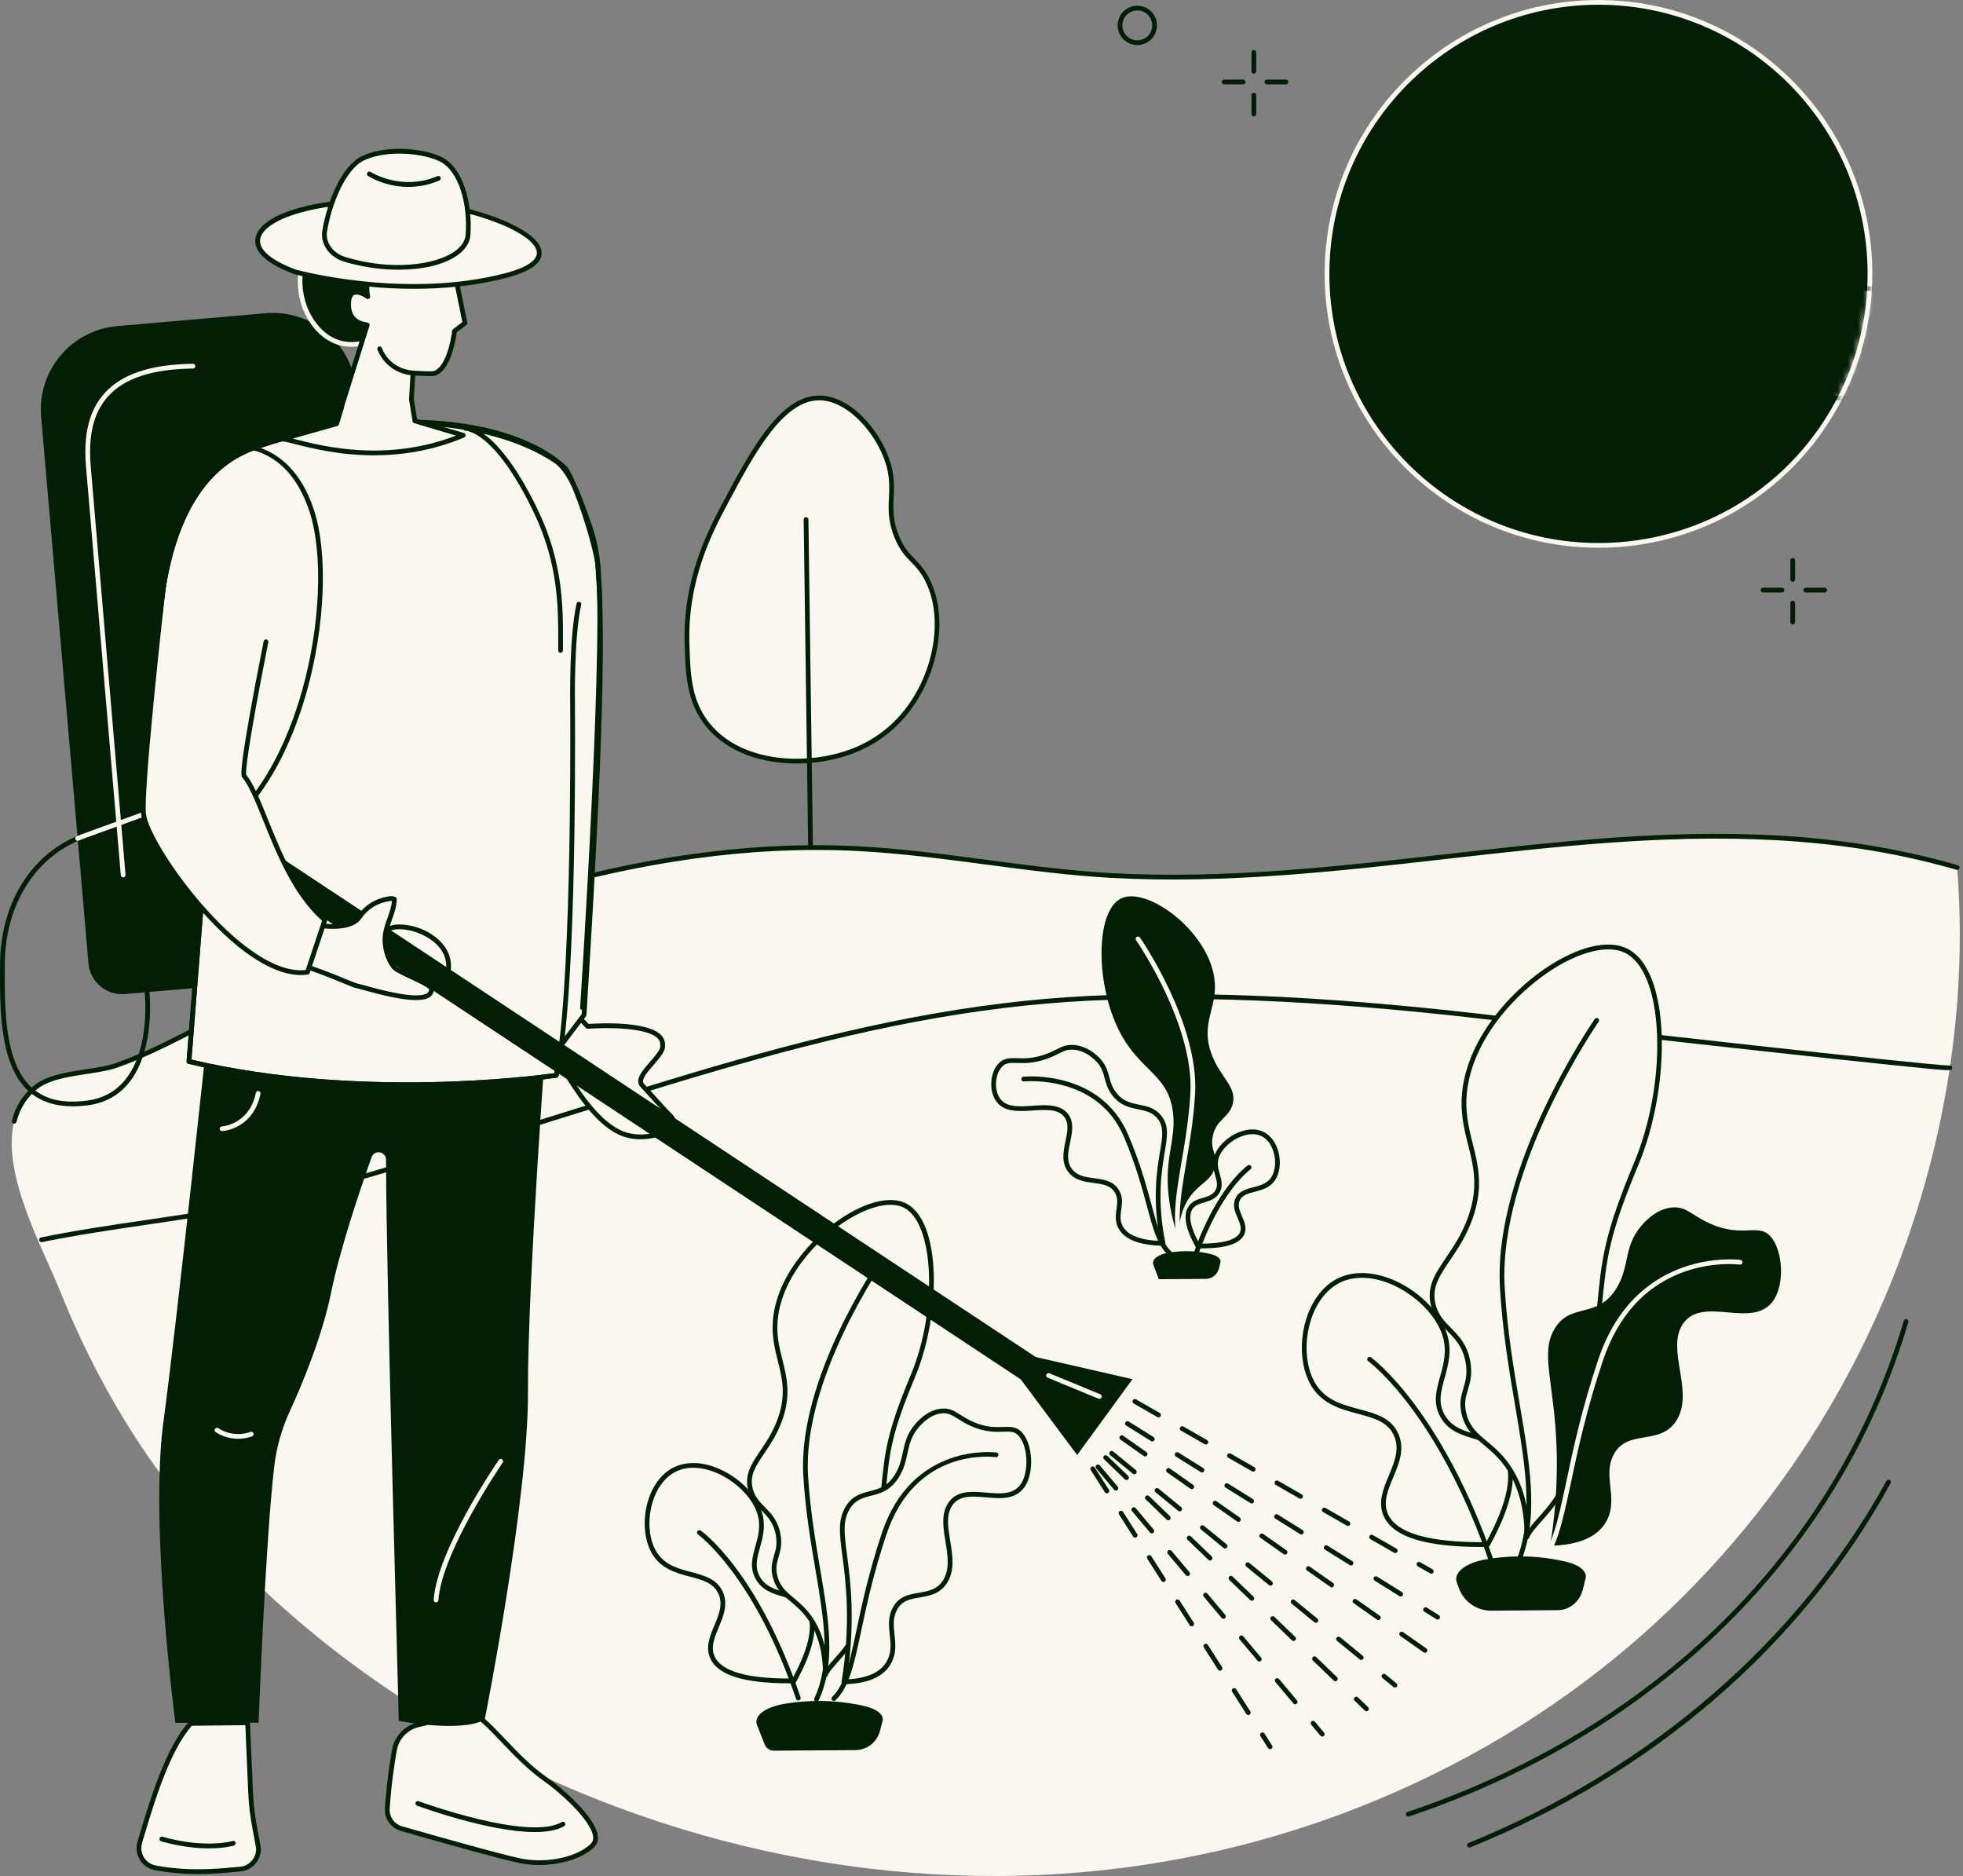 <svg width="383" height="366" viewBox="0 0 383 366" fill="none" xmlns="http://www.w3.org/2000/svg">
<rect x="0" y="0" width="383" height="366" fill="#808080" stroke="none"/>
<path d="M174.623 141.272C182.657 133.504 185.095 120.238 180.537 112.398C178.611 109.084 176.709 108.932 174.985 104.766C172.747 99.35 174.695 96.544 173.597 91.582C172.159 85.078 166.179 77.99 160.283 77.642C152.689 77.194 146.907 88.03 141.677 97.828C138.509 103.764 133.673 113.094 134.045 125.584C134.223 131.57 134.381 136.914 138.209 141.544C144.297 148.908 155.463 149.366 162.615 147.66C164.567 147.194 169.881 145.858 174.623 141.272Z" fill="#F9F7EF"/>
<path d="M155.447 148.952C148.891 148.952 142.057 146.922 137.851 141.838C133.923 137.086 133.757 131.506 133.581 125.598C133.199 112.73 138.251 103.266 141.269 97.61C146.495 87.816 152.409 76.722 160.311 77.18C166.625 77.552 172.619 85.016 174.049 91.482C174.525 93.636 174.443 95.392 174.365 97.092C174.259 99.386 174.159 101.554 175.413 104.59C176.365 106.892 177.363 107.916 178.421 108.998C179.239 109.834 180.083 110.7 180.935 112.166C185.705 120.37 182.961 133.852 174.943 141.604C170.011 146.372 164.525 147.68 162.721 148.108C160.449 148.652 157.969 148.952 155.447 148.952ZM159.835 78.094C152.735 78.094 147.085 88.682 142.087 98.046C139.111 103.62 134.133 112.948 134.509 125.57C134.687 131.564 134.841 136.742 138.567 141.248C144.135 147.982 154.603 149.094 162.509 147.21C164.251 146.796 169.551 145.532 174.301 140.94C182.037 133.46 184.709 120.498 180.137 112.632C179.343 111.264 178.537 110.442 177.761 109.646C176.689 108.548 175.579 107.412 174.559 104.944C173.227 101.718 173.335 99.344 173.443 97.05C173.519 95.412 173.597 93.718 173.147 91.684C171.791 85.554 165.993 78.444 160.259 78.106C160.115 78.098 159.975 78.094 159.835 78.094Z" fill="#021E05"/>
<path d="M158.225 171.606C157.973 171.606 157.765 171.402 157.763 171.15L156.807 101.362C156.803 101.106 157.009 100.896 157.263 100.892C157.265 100.892 157.267 100.892 157.269 100.892C157.521 100.892 157.729 101.096 157.731 101.348L158.687 171.136C158.691 171.392 158.485 171.602 158.231 171.606C158.229 171.606 158.227 171.606 158.225 171.606Z" fill="#021E05"/>
<path d="M314.635 163.894C282.271 166.166 249.929 172.618 216.933 170.81C200.277 169.896 183.843 166.392 167.183 165.554C126.385 163.502 87.073 177.52 50.608 194.446C41.431 198.706 32.383 204.4 22.867 207.796C18.253 209.444 10.658 209.018 6.817 212.228C-4.125 221.378 7.643 241.682 11.646 251.682C17.175 265.504 24.416 278.702 33.528 290.494C80.826 351.694 181.881 389.398 272.263 349.614C350.595 315.136 387.245 237.144 381.859 169.236C359.295 162.746 336.961 162.326 314.635 163.894Z" fill="#F9F7EF"/>
<path d="M2.77 219.212C2.732 219.212 2.694 219.208 2.656 219.198C2.408 219.136 2.258 218.884 2.32 218.636C3.006 215.906 4.42 213.632 6.522 211.876C9.02 209.786 12.926 209.194 16.704 208.62C18.926 208.282 21.024 207.964 22.714 207.362C28.666 205.238 34.526 202.16 40.194 199.184C43.538 197.428 46.996 195.612 50.414 194.026C81.918 179.404 123.66 162.904 167.208 165.092C175.674 165.518 184.216 166.648 192.474 167.742C200.484 168.802 208.768 169.9 216.96 170.348C238.896 171.55 260.876 169.058 282.132 166.648C292.776 165.442 303.782 164.194 314.604 163.432C341.704 161.53 362.486 163.184 381.99 168.796C382.236 168.866 382.378 169.124 382.308 169.37C382.238 169.616 381.978 169.756 381.734 169.688C362.338 164.108 341.654 162.462 314.668 164.358C303.866 165.116 292.87 166.364 282.234 167.57C260.938 169.984 238.92 172.48 216.908 171.274C208.68 170.822 200.38 169.724 192.352 168.662C184.11 167.572 175.59 166.442 167.16 166.02C123.82 163.836 82.21 180.292 50.804 194.87C47.406 196.446 43.958 198.256 40.624 200.008C34.928 202.998 29.038 206.09 23.024 208.236C21.25 208.87 19.11 209.194 16.842 209.538C13.19 210.092 9.416 210.664 7.116 212.588C5.168 214.216 3.856 216.328 3.218 218.864C3.166 219.072 2.976 219.212 2.77 219.212Z" fill="#021E05"/>
<path d="M8.103 242.33C7.887 242.33 7.695 242.178 7.649 241.96C7.597 241.71 7.759 241.464 8.011 241.414C14.891 240.01 21.941 238.976 28.761 237.976C38.295 236.576 48.155 235.13 57.745 232.65C71.379 229.124 85.047 224.84 98.263 220.698C101.121 219.802 103.979 218.906 106.837 218.018C108.801 217.408 110.757 216.798 112.707 216.19C136.523 208.762 159.017 201.746 182.835 197.64C194.469 195.634 205.445 194.488 216.393 194.138C241.129 193.342 267.401 194.954 301.575 199.354C308.993 200.31 376.727 207.874 380.237 207.874C380.261 207.874 380.281 207.874 380.299 207.872C380.361 207.854 380.429 207.848 380.501 207.858C380.753 207.896 380.929 208.132 380.891 208.384C380.801 208.98 380.803 208.98 368.989 207.764C362.743 207.122 353.919 206.174 343.467 205.026C324.271 202.916 304.789 200.7 301.457 200.272C267.333 195.878 241.109 194.27 216.423 195.064C205.519 195.414 194.583 196.556 182.993 198.554C159.237 202.648 136.769 209.656 112.983 217.074C111.033 217.682 109.075 218.292 107.113 218.904C104.255 219.792 101.397 220.688 98.541 221.584C85.313 225.73 71.633 230.018 57.977 233.55C48.339 236.042 38.455 237.492 28.895 238.894C22.089 239.892 15.049 240.926 8.195 242.324C8.165 242.328 8.135 242.33 8.103 242.33Z" fill="#021E05"/>
<path d="M233.719 243.09C231.281 238.73 231.583 236.686 232.279 235.626C233.517 233.738 236.289 234.534 237.517 232.484C238.781 230.374 236.491 228.46 237.343 225.756C238.349 222.558 243.347 219.542 246.553 221.354C249.295 222.904 250.017 227.58 248.387 229.996C246.577 232.678 242.587 231.506 241.465 234.004C240.431 236.302 243.273 238.48 242.363 240.602C241.841 241.822 240.019 243.17 233.719 243.09Z" fill="#F9F7EF"/>
<path d="M234.245 243.558C234.071 243.558 233.893 243.558 233.713 243.554C233.547 243.552 233.395 243.462 233.315 243.316C231.261 239.642 230.795 237.044 231.891 235.372C232.589 234.31 233.659 233.996 234.695 233.694C235.667 233.41 236.583 233.142 237.119 232.246C237.669 231.326 237.421 230.458 237.105 229.358C236.797 228.278 236.447 227.054 236.899 225.616C237.507 223.688 239.461 221.78 241.765 220.872C243.615 220.142 245.397 220.17 246.779 220.95C248.081 221.686 249.069 223.136 249.491 224.93C249.949 226.876 249.671 228.916 248.767 230.256C247.763 231.742 246.177 232.154 244.779 232.518C243.477 232.856 242.353 233.148 241.883 234.196C241.437 235.19 241.869 236.202 242.325 237.274C242.807 238.402 243.305 239.57 242.785 240.786C241.989 242.648 239.193 243.558 234.245 243.558ZM233.995 242.63C238.577 242.65 241.305 241.894 241.937 240.42C242.303 239.568 241.901 238.63 241.477 237.638C240.985 236.486 240.427 235.18 241.041 233.816C241.693 232.364 243.145 231.988 244.549 231.622C245.849 231.284 247.195 230.934 248.001 229.738C248.765 228.606 248.991 226.844 248.591 225.142C248.227 223.6 247.401 222.366 246.325 221.758C245.191 221.118 243.693 221.11 242.107 221.736C240.081 222.536 238.305 224.246 237.785 225.896C237.415 227.068 237.711 228.104 237.997 229.104C238.329 230.262 238.671 231.46 237.915 232.722C237.191 233.93 236.003 234.276 234.955 234.584C234.001 234.864 233.177 235.104 232.665 235.882C231.811 237.186 232.257 239.456 233.995 242.63Z" fill="#021E05"/>
<path d="M233.261 245.332C233.211 245.332 233.159 245.324 233.109 245.306C232.867 245.222 232.739 244.958 232.823 244.716C237.313 231.744 243.207 227.536 243.457 227.364C243.667 227.218 243.955 227.27 244.101 227.48C244.247 227.69 244.195 227.978 243.987 228.124C243.929 228.166 238.079 232.368 233.699 245.02C233.633 245.212 233.453 245.332 233.261 245.332Z" fill="#021E05"/>
<path d="M229.936 241.586C229.91 237.514 231.076 235.034 232.146 233.522C234.098 230.764 236.262 230.48 237.006 227.816C237.71 225.298 236.062 224.536 236.614 221.702C237.27 218.326 239.862 218.094 240.53 215.314C241.342 211.932 238 210.22 236.32 205.472C234.148 199.328 237.748 196.548 236.926 190.812C235.59 181.5 223.824 172.918 218.792 175.258C214.046 177.464 213.702 190.118 217.536 199.312C221.624 209.112 227.954 208.972 228.874 217.162C229.51 222.822 226.852 226.14 228.22 234.84C228.684 237.786 229.418 240.128 229.936 241.586Z" fill="#021E05"/>
<path d="M231.182 245.518C231.006 245.518 230.838 245.418 230.76 245.248C228.296 239.866 229.29 233.994 230.552 226.562C231.212 222.674 231.96 218.266 232.248 213.418C233.052 199.932 221.774 183.6 221.66 183.436C221.514 183.226 221.566 182.938 221.774 182.792C221.986 182.646 222.272 182.698 222.42 182.906C222.536 183.072 233.996 199.67 233.174 213.474C232.882 218.372 232.13 222.806 231.466 226.718C230.232 233.994 229.256 239.742 231.604 244.864C231.71 245.096 231.608 245.372 231.376 245.478C231.312 245.504 231.246 245.518 231.182 245.518Z" fill="#F9F7EF"/>
<path d="M226.933 242.58C226.385 239.99 225.809 236.172 226.001 231.568C226.313 224.064 228.397 220.87 226.303 218.066C223.995 214.974 220.109 217.044 217.357 213.366C215.481 210.858 216.421 208.74 213.845 206.38C213.353 205.93 211.755 204.506 209.501 204.33C207.409 204.168 206.669 205.23 203.999 206.162C199.161 207.85 197.005 205.96 195.227 207.734C193.653 209.306 193.339 212.786 194.841 214.706C197.669 218.322 205.151 214.112 207.957 217.54C210.355 220.468 206.223 225.158 208.845 228.424C211.209 231.366 215.941 229.274 217.881 232.352C219.363 234.706 217.287 237.024 218.661 239.478C220.097 242.038 224.043 242.528 226.933 242.58Z" fill="#F9F7EF"/>
<path d="M226.933 243.042C226.931 243.042 226.927 243.042 226.925 243.042C222.371 242.962 219.455 241.84 218.259 239.706C217.505 238.36 217.687 237.034 217.847 235.864C218.003 234.726 218.151 233.65 217.489 232.6C216.617 231.216 215.039 231.006 213.369 230.784C211.595 230.548 209.761 230.304 208.485 228.716C207.005 226.874 207.477 224.618 207.893 222.626C208.273 220.81 208.631 219.094 207.599 217.836C206.365 216.328 204.019 216.484 201.535 216.65C198.845 216.828 196.059 217.016 194.475 214.992C192.887 212.962 193.097 209.204 194.899 207.406C195.929 206.378 197.053 206.41 198.479 206.452C199.829 206.492 201.509 206.54 203.847 205.724C204.795 205.394 205.491 205.046 206.105 204.74C207.209 204.19 208.079 203.756 209.535 203.868C210.659 203.954 212.371 204.402 214.157 206.038C215.699 207.45 216.067 208.8 216.423 210.108C216.697 211.11 216.955 212.058 217.727 213.09C219.057 214.868 220.629 215.186 222.295 215.526C223.853 215.842 225.463 216.17 226.673 217.79C228.095 219.696 227.757 221.72 227.247 224.784C226.949 226.568 226.579 228.788 226.463 231.59C226.313 235.214 226.623 238.88 227.385 242.486C227.413 242.624 227.379 242.768 227.289 242.876C227.203 242.98 227.071 243.042 226.933 243.042ZM203.765 215.622C205.567 215.622 207.231 215.922 208.317 217.248C209.629 218.85 209.207 220.866 208.801 222.816C208.391 224.78 208.003 226.636 209.209 228.136C210.253 229.436 211.827 229.646 213.495 229.868C215.303 230.11 217.173 230.358 218.275 232.108C219.117 233.444 218.939 234.738 218.767 235.992C218.613 237.118 218.467 238.18 219.069 239.256C220.045 240.996 222.497 241.954 226.363 242.102C225.671 238.606 225.393 235.058 225.539 231.55C225.657 228.692 226.033 226.44 226.335 224.632C226.823 221.702 227.119 219.932 225.933 218.344C224.935 217.006 223.627 216.74 222.113 216.434C220.433 216.092 218.529 215.706 216.987 213.646C216.109 212.472 215.815 211.396 215.531 210.354C215.195 209.12 214.877 207.956 213.533 206.724C212.257 205.554 210.887 204.904 209.465 204.794C208.261 204.7 207.569 205.048 206.519 205.572C205.879 205.89 205.155 206.252 204.153 206.602C201.653 207.474 199.803 207.42 198.453 207.38C197.115 207.342 196.303 207.318 195.555 208.064C194.075 209.542 193.899 212.75 195.207 214.424C196.489 216.062 198.911 215.902 201.475 215.728C202.241 215.674 203.015 215.622 203.765 215.622Z" fill="#021E05"/>
<path d="M228.732 245.406C228.634 245.406 228.534 245.374 228.45 245.31C225.948 243.376 225.092 240.196 223.798 235.382C222.828 231.776 221.622 227.288 219.29 221.796C214.102 209.57 199.922 210.964 199.778 210.98C199.526 211.004 199.296 210.824 199.268 210.57C199.24 210.316 199.424 210.088 199.678 210.06C199.828 210.042 214.682 208.57 220.144 221.436C222.502 226.988 223.716 231.51 224.694 235.144C225.94 239.776 226.762 242.836 229.018 244.58C229.22 244.736 229.258 245.028 229.102 245.23C229.008 245.344 228.87 245.406 228.732 245.406Z" fill="#021E05"/>
<path d="M235.298 249.5L226.084 249.568L225.03 246.732C224.66 245.738 225.884 244.75 227.988 244.396C230.822 243.92 233.576 244.016 236.25 244.664C237.504 244.968 238.228 245.58 238.142 246.218L237.844 247.416C237.54 248.638 236.496 249.492 235.298 249.5Z" fill="#021E05"/>
<path d="M290.259 301.328C295.881 291.054 295.181 286.238 293.579 283.74C290.723 279.29 284.337 281.166 281.507 276.334C278.595 271.364 283.873 266.85 281.909 260.48C279.589 252.946 268.073 245.838 260.681 250.108C254.359 253.758 252.697 264.78 256.455 270.472C260.627 276.79 269.821 274.03 272.409 279.918C274.791 285.334 268.241 290.462 270.337 295.464C271.545 298.336 275.743 301.514 290.259 301.328Z" fill="#F9F7EF"/>
<path d="M289.027 301.8C277.905 301.8 271.649 299.784 269.913 295.646C268.817 293.032 269.913 290.408 270.971 287.872C272.081 285.214 273.129 282.704 271.987 280.108C270.783 277.37 268.063 276.646 264.913 275.808C261.793 274.978 258.255 274.038 256.071 270.73C254.061 267.688 253.467 263.036 254.515 258.586C255.461 254.576 257.625 251.342 260.451 249.708C263.431 247.988 267.295 247.912 271.333 249.498C276.557 251.55 280.985 255.908 282.353 260.346C283.339 263.55 282.561 266.336 281.873 268.794C281.137 271.426 280.501 273.7 281.907 276.102C283.267 278.422 285.491 279.088 287.845 279.792C290.127 280.474 292.487 281.18 293.969 283.492C296.325 287.162 295.213 293.238 290.665 301.552C290.585 301.698 290.433 301.79 290.265 301.794C289.847 301.796 289.433 301.8 289.027 301.8ZM265.737 249.288C263.963 249.288 262.325 249.696 260.915 250.512C258.309 252.016 256.305 255.038 255.419 258.8C254.425 263.008 254.973 267.384 256.845 270.22C258.835 273.234 262.047 274.086 265.153 274.912C268.393 275.774 271.453 276.586 272.837 279.734C274.139 282.694 272.965 285.508 271.827 288.228C270.795 290.698 269.821 293.03 270.767 295.286C272.367 299.102 278.825 300.97 289.983 300.868C294.249 292.998 295.327 287.322 293.189 283.992C291.891 281.968 289.797 281.342 287.579 280.68C285.157 279.956 282.651 279.206 281.107 276.572C279.503 273.832 280.221 271.264 280.981 268.546C281.665 266.098 282.375 263.566 281.467 260.62C280.199 256.504 275.893 252.284 270.995 250.362C269.173 249.644 267.395 249.288 265.737 249.288Z" fill="#021E05"/>
<path d="M291.317 305.982C291.123 305.982 290.943 305.86 290.879 305.668C280.703 275.616 267.079 265.648 266.943 265.55C266.735 265.402 266.685 265.112 266.833 264.904C266.981 264.696 267.269 264.646 267.479 264.794C267.617 264.892 281.473 274.998 291.757 305.37C291.839 305.612 291.709 305.876 291.467 305.958C291.417 305.974 291.367 305.982 291.317 305.982Z" fill="#021E05"/>
<path d="M297.909 299.854C297.953 292.828 295.943 288.55 294.095 285.942C290.725 281.184 286.993 280.694 285.709 276.098C284.495 271.756 287.337 270.44 286.385 265.55C285.251 259.726 280.781 259.326 279.629 254.53C278.227 248.694 283.995 245.742 286.891 237.548C290.637 226.948 284.427 222.152 285.847 212.254C288.151 196.188 308.451 181.382 317.133 185.418C325.319 189.224 325.915 211.058 319.299 226.918C312.247 243.826 313.033 246.842 311.445 260.974C310.347 270.74 307.733 273.288 305.373 288.298C304.573 293.38 298.803 297.338 297.909 299.854Z" fill="#F9F7EF"/>
<path d="M297.909 300.316C297.883 300.316 297.855 300.314 297.829 300.31C297.607 300.27 297.445 300.076 297.445 299.85C297.481 294.342 296.225 289.752 293.717 286.208C292.315 284.228 290.823 282.984 289.507 281.888C287.645 280.336 286.039 278.996 285.263 276.22C284.613 273.898 285.073 272.348 285.517 270.85C285.941 269.422 286.379 267.946 285.929 265.636C285.353 262.678 283.861 261.168 282.417 259.708C281.105 258.38 279.747 257.008 279.177 254.636C278.307 251.012 280.005 248.506 282.155 245.33C283.619 243.17 285.277 240.72 286.453 237.392C288.511 231.572 287.507 227.584 286.447 223.362C285.613 220.046 284.751 216.618 285.387 212.188C286.961 201.214 296.427 191.476 304.557 187.07C309.689 184.29 314.223 183.552 317.327 184.996C326.173 189.108 326.037 211.964 319.727 227.096C313.873 241.132 313.457 245.408 312.547 254.78C312.369 256.606 312.169 258.674 311.905 261.024C311.371 265.774 310.477 268.848 309.441 272.406C308.319 276.26 307.047 280.63 305.831 288.37C305.311 291.678 302.811 294.482 300.803 296.736C299.649 298.032 298.651 299.15 298.345 300.01C298.279 300.196 298.103 300.316 297.909 300.316ZM313.791 185.214C311.297 185.214 308.249 186.124 304.999 187.886C297.067 192.184 287.835 201.662 286.307 212.32C285.697 216.57 286.537 219.908 287.349 223.138C288.397 227.308 289.481 231.618 287.329 237.702C286.113 241.142 284.419 243.644 282.925 245.85C280.825 248.952 279.307 251.194 280.081 254.42C280.589 256.54 281.799 257.764 283.079 259.058C284.619 260.616 286.211 262.226 286.841 265.46C287.333 267.992 286.841 269.65 286.407 271.114C285.963 272.612 285.579 273.906 286.157 275.972C286.855 278.47 288.289 279.664 290.103 281.178C291.463 282.312 293.003 283.596 294.475 285.674C296.841 289.016 298.141 293.224 298.345 298.204C298.827 297.562 299.445 296.868 300.113 296.12C302.041 293.958 304.439 291.268 304.917 288.228C306.143 280.43 307.423 276.03 308.553 272.15C309.577 268.634 310.461 265.596 310.985 260.924C311.249 258.58 311.449 256.514 311.625 254.694C312.517 245.514 312.965 240.906 318.871 226.742C322.003 219.232 323.661 209.858 323.303 201.668C322.939 193.32 320.619 187.55 316.935 185.838C316.039 185.418 314.977 185.214 313.791 185.214Z" fill="#021E05"/>
<path d="M295.759 306.302C295.695 306.302 295.629 306.288 295.567 306.26C295.335 306.154 295.231 305.878 295.339 305.646C299.429 296.714 297.741 286.754 295.601 274.144C294.457 267.402 293.161 259.762 292.659 251.328C291.247 227.628 310.953 199.088 311.153 198.802C311.299 198.592 311.587 198.54 311.799 198.688C312.009 198.834 312.059 199.124 311.913 199.332C311.715 199.614 292.191 227.898 293.583 251.272C294.083 259.656 295.375 267.27 296.513 273.988C298.679 286.756 300.389 296.84 296.179 306.032C296.103 306.202 295.935 306.302 295.759 306.302Z" fill="#021E05"/>
<path d="M302.438 301.566C303.184 297.096 303.968 290.51 303.708 282.568C303.282 269.62 300.442 264.11 303.296 259.272C306.44 253.938 311.734 257.51 315.484 251.164C318.04 246.838 316.758 243.182 320.27 239.11C320.94 238.334 323.116 235.876 326.19 235.574C329.042 235.294 330.048 237.128 333.686 238.734C340.276 241.646 343.216 238.384 345.638 241.448C347.784 244.16 348.21 250.166 346.164 253.478C342.31 259.718 332.116 252.452 328.292 258.368C325.026 263.422 330.656 271.512 327.082 277.144C323.862 282.218 317.414 278.61 314.77 283.922C312.75 287.984 315.578 291.984 313.706 296.216C311.752 300.634 306.376 301.48 302.438 301.566Z" fill="#021E05"/>
<path d="M299.983 306.11C299.863 306.11 299.743 306.064 299.651 305.97C299.473 305.788 299.475 305.494 299.659 305.316C302.799 302.242 303.931 296.912 305.645 288.848C306.973 282.592 308.627 274.806 311.831 265.252C319.211 243.236 339.365 245.768 339.569 245.796C339.823 245.832 339.999 246.064 339.963 246.318C339.927 246.572 339.689 246.748 339.441 246.714C339.391 246.708 334.477 246.064 328.755 248.062C321.101 250.738 315.701 256.62 312.709 265.546C309.523 275.05 307.875 282.808 306.551 289.042C304.803 297.272 303.649 302.71 300.307 305.98C300.217 306.066 300.101 306.11 299.983 306.11Z" fill="#F9F7EF"/>
<path d="M303.947 314.132L290.949 314.23C288.143 314.252 285.625 312.508 284.657 309.872L284.249 308.76C283.541 306.83 285.889 304.91 289.925 304.224C295.363 303.3 300.645 303.486 305.775 304.744C308.181 305.334 309.571 306.524 309.405 307.762L308.831 310.086C308.245 312.458 306.243 314.116 303.947 314.132Z" fill="#021E05"/>
<path d="M154.906 327.928C159.406 319.702 158.848 315.846 157.564 313.846C155.278 310.284 150.164 311.786 147.898 307.916C145.568 303.936 149.792 300.322 148.22 295.222C146.362 289.19 137.142 283.498 131.224 286.916C126.162 289.838 124.83 298.664 127.84 303.222C131.18 308.28 138.542 306.07 140.614 310.786C142.522 315.122 137.276 319.23 138.956 323.234C139.92 325.532 143.282 328.076 154.906 327.928Z" fill="#F9F7EF"/>
<path d="M153.923 328.398C144.975 328.398 139.937 326.764 138.531 323.414C137.639 321.284 138.523 319.166 139.379 317.118C140.259 315.008 141.091 313.016 140.193 310.974C139.247 308.822 137.089 308.248 134.589 307.584C132.075 306.916 129.223 306.158 127.455 303.48C125.833 301.024 125.351 297.272 126.197 293.686C126.961 290.452 128.709 287.838 130.993 286.52C133.405 285.128 136.527 285.066 139.787 286.346C143.995 287.998 147.563 291.512 148.665 295.09C149.463 297.682 148.835 299.926 148.281 301.906C147.697 303.994 147.193 305.796 148.299 307.686C149.369 309.512 151.133 310.04 153.001 310.598C154.843 311.148 156.749 311.718 157.957 313.598C159.863 316.568 158.975 321.464 155.315 328.152C155.235 328.298 155.081 328.39 154.915 328.392C154.577 328.394 154.247 328.398 153.923 328.398ZM135.271 286.352C133.867 286.352 132.571 286.674 131.457 287.32C129.393 288.512 127.805 290.91 127.099 293.896C126.309 297.242 126.743 300.718 128.229 302.968C129.803 305.352 132.357 306.03 134.827 306.688C137.443 307.384 139.915 308.04 141.041 310.6C142.099 313.006 141.151 315.278 140.233 317.474C139.415 319.432 138.643 321.282 139.385 323.054C140.647 326.064 145.775 327.544 154.629 327.466C158.005 321.222 158.861 316.724 157.175 314.094C156.155 312.504 154.493 312.006 152.735 311.48C150.777 310.896 148.755 310.29 147.499 308.148C146.193 305.92 146.773 303.846 147.389 301.65C147.933 299.702 148.497 297.688 147.779 295.356C146.771 292.084 143.345 288.732 139.449 287.202C138.001 286.636 136.589 286.352 135.271 286.352Z" fill="#021E05"/>
<path d="M155.752 331.746C155.558 331.746 155.378 331.624 155.314 331.432C147.166 307.368 136.292 299.434 136.182 299.356C135.974 299.208 135.924 298.918 136.072 298.71C136.22 298.502 136.508 298.452 136.718 298.6C137.172 298.922 147.946 306.786 156.19 331.134C156.272 331.376 156.143 331.64 155.901 331.722C155.853 331.738 155.802 331.746 155.752 331.746Z" fill="#021E05"/>
<path d="M161.031 326.748C161.067 321.122 159.457 317.698 157.977 315.608C155.279 311.798 152.291 311.406 151.263 307.726C150.291 304.248 152.565 303.196 151.803 299.28C150.895 294.618 147.317 294.296 146.395 290.456C145.273 285.784 149.891 283.42 152.209 276.86C155.209 268.374 150.235 264.532 151.373 256.608C153.219 243.744 169.471 231.89 176.423 235.12C182.979 238.168 183.455 255.648 178.157 268.348C172.511 281.886 173.139 284.3 171.867 295.616C170.989 303.436 168.895 305.476 167.005 317.494C166.367 321.564 161.747 324.732 161.031 326.748Z" fill="#F9F7EF"/>
<path d="M161.031 327.21C161.005 327.21 160.977 327.208 160.951 327.204C160.729 327.164 160.567 326.97 160.567 326.744C160.595 322.354 159.597 318.696 157.599 315.876C156.483 314.3 155.295 313.31 154.245 312.434C152.743 311.182 151.445 310.1 150.817 307.85C150.289 305.964 150.661 304.71 151.021 303.498C151.357 302.366 151.705 301.194 151.349 299.368C150.893 297.026 149.761 295.882 148.563 294.668C147.503 293.596 146.407 292.488 145.945 290.564C145.239 287.624 146.677 285.498 148.343 283.04C149.511 281.314 150.835 279.36 151.773 276.706C153.411 272.072 152.611 268.892 151.765 265.526C151.095 262.862 150.403 260.108 150.915 256.544C152.179 247.726 159.781 239.902 166.309 236.366C170.445 234.124 174.105 233.534 176.617 234.702C183.743 238.014 183.653 256.378 178.585 268.53C173.903 279.754 173.571 283.174 172.843 290.668C172.701 292.13 172.539 293.786 172.329 295.67C171.901 299.482 171.183 301.946 170.353 304.798C169.455 307.882 168.437 311.376 167.465 317.568C167.045 320.244 165.033 322.5 163.417 324.312C162.499 325.342 161.705 326.232 161.467 326.902C161.401 327.09 161.225 327.21 161.031 327.21ZM173.747 235.048C171.767 235.048 169.343 235.774 166.751 237.178C160.421 240.608 153.051 248.172 151.831 256.674C151.345 260.058 152.015 262.724 152.663 265.3C153.505 268.652 154.377 272.118 152.645 277.014C151.667 279.78 150.307 281.788 149.107 283.56C147.439 286.024 146.233 287.804 146.843 290.348C147.245 292.02 148.203 292.99 149.219 294.018C150.403 295.216 151.747 296.574 152.257 299.192C152.655 301.242 152.259 302.582 151.907 303.764C151.555 304.95 151.251 305.974 151.707 307.602C152.259 309.574 153.397 310.522 154.837 311.724C155.929 312.634 157.169 313.668 158.353 315.342C160.217 317.976 161.259 321.276 161.457 325.172C161.819 324.712 162.255 324.222 162.723 323.698C164.259 321.976 166.169 319.832 166.547 317.426C167.529 311.176 168.555 307.652 169.461 304.542C170.279 301.73 170.987 299.302 171.405 295.57C171.615 293.692 171.777 292.04 171.919 290.58C172.635 283.22 172.993 279.528 177.727 268.174C183.045 255.426 182.257 238.348 176.225 235.544C175.519 235.21 174.683 235.048 173.747 235.048Z" fill="#021E05"/>
<path d="M159.309 332.002C159.245 332.002 159.179 331.988 159.117 331.96C158.885 331.854 158.783 331.578 158.889 331.346C162.153 324.22 160.801 316.258 159.091 306.176C158.175 300.776 157.137 294.656 156.735 287.898C155.603 268.892 171.399 246.012 171.559 245.784C171.705 245.576 171.995 245.524 172.205 245.67C172.415 245.816 172.467 246.106 172.319 246.314C172.161 246.54 156.547 269.16 157.659 287.844C158.059 294.552 159.093 300.646 160.005 306.022C161.741 316.262 163.113 324.348 159.731 331.732C159.653 331.902 159.485 332.002 159.309 332.002Z" fill="#021E05"/>
<path d="M164.656 328.118C165.254 324.538 165.882 319.266 165.672 312.906C165.332 302.54 163.058 298.126 165.342 294.252C167.86 289.982 172.098 292.84 175.1 287.76C177.146 284.296 176.12 281.368 178.932 278.11C179.468 277.488 181.212 275.52 183.672 275.278C185.954 275.054 186.762 276.522 189.674 277.808C194.952 280.14 197.304 277.528 199.244 279.98C200.962 282.15 201.304 286.96 199.666 289.612C196.58 294.608 188.418 288.79 185.356 293.528C182.74 297.574 187.248 304.052 184.386 308.562C181.808 312.626 176.644 309.736 174.528 313.988C172.91 317.24 175.176 320.442 173.676 323.832C172.114 327.372 167.808 328.05 164.656 328.118Z" fill="#F9F7EF"/>
<path d="M164.656 328.582C164.522 328.582 164.394 328.524 164.306 328.422C164.216 328.318 164.176 328.178 164.2 328.042C165.036 323.038 165.376 317.95 165.21 312.922C165.082 309.034 164.678 305.96 164.352 303.488C163.804 299.322 163.44 296.568 164.944 294.018C166.246 291.81 168.002 291.358 169.698 290.922C171.516 290.454 173.234 290.012 174.702 287.526C175.564 286.068 175.864 284.676 176.154 283.332C176.536 281.558 176.93 279.724 178.582 277.81C180.522 275.558 182.398 274.94 183.628 274.82C185.236 274.662 186.19 275.266 187.4 276.028C188.07 276.452 188.83 276.932 189.862 277.388C192.402 278.512 194.228 278.442 195.694 278.39C197.194 278.332 198.492 278.286 199.608 279.698C201.516 282.108 201.74 287.142 200.06 289.86C198.348 292.632 195.3 292.374 192.356 292.124C189.656 291.896 187.106 291.68 185.746 293.784C184.566 295.61 184.966 298.038 185.39 300.612C185.856 303.438 186.338 306.358 184.778 308.816C183.402 310.986 181.308 311.338 179.462 311.65C177.56 311.972 175.916 312.248 174.944 314.202C174.184 315.728 174.35 317.26 174.526 318.882C174.706 320.534 174.89 322.242 174.1 324.028C172.81 326.942 169.636 328.476 164.664 328.586C164.662 328.582 164.658 328.582 164.656 328.582ZM184.12 275.72C183.992 275.72 183.858 275.726 183.716 275.74C182.654 275.844 181.022 276.392 179.282 278.412C177.784 280.148 177.432 281.788 177.058 283.524C176.752 284.942 176.438 286.408 175.498 287.996C173.834 290.812 171.758 291.346 169.926 291.818C168.274 292.244 166.846 292.61 165.738 294.488C164.396 296.764 164.724 299.248 165.266 303.366C165.594 305.858 166.002 308.958 166.132 312.89C166.294 317.792 165.98 322.75 165.2 327.636C169.458 327.44 172.166 326.1 173.25 323.648C173.94 322.09 173.776 320.578 173.602 318.976C173.42 317.294 173.23 315.552 174.11 313.784C175.292 311.408 177.332 311.064 179.304 310.732C181.12 310.426 182.836 310.136 183.992 308.316C185.362 306.158 184.91 303.414 184.472 300.76C184.038 298.128 183.59 295.404 184.964 293.278C186.626 290.706 189.578 290.954 192.432 291.198C195.222 291.436 197.856 291.658 199.27 289.37C200.75 286.976 200.552 282.384 198.88 280.268C198.056 279.226 197.178 279.26 195.726 279.312C194.246 279.368 192.222 279.44 189.484 278.232C188.39 277.748 187.598 277.248 186.902 276.808C185.886 276.168 185.176 275.72 184.12 275.72Z" fill="#021E05"/>
<path d="M162.692 331.848C162.572 331.848 162.452 331.802 162.362 331.708C162.182 331.526 162.186 331.232 162.368 331.054C164.862 328.612 165.766 324.356 167.134 317.914C168.198 312.902 169.524 306.664 172.09 299.01C178.024 281.308 194.236 283.346 194.4 283.37C194.654 283.406 194.83 283.638 194.794 283.892C194.758 284.146 194.52 284.324 194.272 284.288C193.636 284.2 178.654 282.346 172.968 299.304C170.418 306.908 169.1 313.118 168.04 318.106C166.636 324.712 165.71 329.076 163.016 331.716C162.926 331.804 162.808 331.848 162.692 331.848Z" fill="#021E05"/>
<path d="M166.908 341.434L151.024 341.546C150.208 341.552 149.474 341.054 149.176 340.294L147.7 336.522C147.01 334.756 149.298 333.002 153.236 332.376C158.54 331.532 163.69 331.702 168.692 332.85C171.038 333.388 172.394 334.476 172.232 335.61L171.672 337.736C171.1 339.904 169.148 341.42 166.908 341.434Z" fill="#021E05"/>
<path d="M46.891 364.64C43.227 364.968 37.239 365.716 30.285 364.392C28.011 363.96 26.605 361.658 27.269 359.44C29.127 353.252 32.381 341.5 37.219 336.22L48.311 336.096L48.901 349.812C49.015 352.486 49.319 354.55 49.811 357.18L50.419 360.438C50.591 362.568 49.021 364.448 46.891 364.64Z" fill="#F9F7EF"/>
<path d="M38.641 365.61C36.085 365.61 33.233 365.422 30.199 364.846C28.983 364.614 27.919 363.876 27.277 362.818C26.637 361.764 26.473 360.484 26.827 359.306L27.227 357.968C29.125 351.586 32.301 340.904 36.879 335.908C36.965 335.814 37.087 335.76 37.215 335.758L48.307 335.634C48.309 335.634 48.311 335.634 48.313 335.634C48.561 335.634 48.765 335.83 48.775 336.078L49.365 349.794C49.479 352.474 49.783 354.5 50.267 357.096L50.875 360.354C50.877 360.37 50.881 360.386 50.881 360.402C51.073 362.78 49.303 364.888 46.935 365.102L45.959 365.192C43.995 365.376 41.503 365.61 38.641 365.61ZM37.429 336.682C33.065 341.586 29.971 351.992 28.115 358.232L27.715 359.574C27.437 360.502 27.565 361.51 28.069 362.34C28.575 363.174 29.415 363.756 30.373 363.938C36.675 365.138 42.209 364.616 45.871 364.27L46.851 364.18C48.707 364.014 50.097 362.366 49.959 360.5L49.355 357.268C48.863 354.632 48.555 352.57 48.439 349.836L47.869 336.568L37.429 336.682Z" fill="#021E05"/>
<path d="M40.741 360.604C38.383 360.604 35.239 360.298 31.443 359.23C31.197 359.16 31.053 358.904 31.123 358.658C31.193 358.412 31.449 358.27 31.695 358.338C40.119 360.71 45.333 359.182 45.383 359.168C45.627 359.092 45.887 359.23 45.961 359.476C46.035 359.72 45.899 359.978 45.655 360.054C45.531 360.09 43.795 360.604 40.741 360.604Z" fill="#021E05"/>
<path d="M75.569 352.846C75.453 354.626 76.591 356.252 78.305 356.742C84.271 358.452 97.711 362.266 101.561 363.038C106.557 364.042 112.823 362.812 115.631 360C118.439 357.19 110.177 349.724 106.217 346.96C100.333 342.854 94.877 335.048 92.447 334.588C90.893 334.294 85.333 335.558 81.523 336.51C79.183 337.094 77.401 338.99 76.971 341.364C76.475 344.094 75.879 348.096 75.569 352.846Z" fill="#F9F7EF"/>
<path d="M105.187 363.85C103.927 363.85 102.671 363.736 101.469 363.494C97.581 362.712 83.885 358.824 78.177 357.188C76.267 356.64 74.975 354.802 75.105 352.816C75.423 347.94 76.047 343.852 76.513 341.282C76.975 338.738 78.897 336.69 81.409 336.062C87.505 334.54 91.247 333.89 92.531 334.136C93.895 334.396 95.879 336.476 98.389 339.11C100.825 341.666 103.585 344.562 106.481 346.584C109.657 348.802 116.323 354.578 116.651 358.282C116.725 359.108 116.491 359.798 115.957 360.332C113.769 362.522 109.469 363.85 105.187 363.85ZM91.863 335.008C90.323 335.008 86.685 335.7 81.637 336.96C79.477 337.5 77.825 339.26 77.427 341.446C76.965 343.992 76.347 348.042 76.031 352.876C75.929 354.43 76.939 355.87 78.433 356.298C84.129 357.93 97.797 361.81 101.651 362.586C106.667 363.594 112.665 362.316 115.301 359.676C115.637 359.34 115.775 358.912 115.727 358.362C115.447 355.202 109.221 349.626 105.951 347.344C102.979 345.27 100.185 342.336 97.719 339.75C95.513 337.436 93.431 335.25 92.359 335.046C92.233 335.02 92.065 335.008 91.863 335.008Z" fill="#021E05"/>
<path d="M104.352 357.42C95.448 357.42 82.062 352.53 81.356 352.27C81.116 352.182 80.994 351.914 81.082 351.676C81.17 351.436 81.438 351.312 81.676 351.402C81.89 351.482 103.152 359.252 109.608 355.47C109.828 355.342 110.112 355.414 110.242 355.636C110.372 355.856 110.298 356.14 110.076 356.27C108.67 357.09 106.662 357.42 104.352 357.42Z" fill="#021E05"/>
<path d="M40.833 198.47C40.833 198.47 34.611 257.18 31.883 277.418C29.155 297.656 34.211 336.116 34.211 336.116L50.461 336.082C50.461 336.082 51.739 301.33 53.501 286.12C53.933 282.39 54.965 278.76 56.531 275.35C58.993 269.988 62.851 260.752 64.617 252.102C66.277 243.97 69.929 233.01 72.497 225.77C73.041 224.234 75.313 224.626 75.317 226.256C75.393 251.11 77.689 328.834 77.793 335.716C77.793 335.716 89.875 338.12 94.577 335.484C94.577 335.484 103.117 292.502 103.011 271.586C102.903 250.668 106.791 198.908 106.791 198.908L40.833 198.47Z" fill="#021E05"/>
<path d="M46.467 280.694C44.927 280.694 43.397 280.256 42.085 279.402C41.871 279.262 41.809 278.976 41.949 278.762C42.089 278.548 42.375 278.486 42.589 278.626C44.441 279.83 46.787 280.1 48.865 279.352C49.105 279.264 49.371 279.39 49.457 279.63C49.543 279.87 49.419 280.136 49.179 280.222C48.301 280.538 47.383 280.694 46.467 280.694Z" fill="#F9F7EF"/>
<path d="M43.321 220.682C43.087 220.682 42.885 220.506 42.861 220.266C42.835 220.012 43.019 219.784 43.273 219.758C45.903 219.482 49.029 217.62 49.919 213.216C49.969 212.964 50.213 212.802 50.465 212.854C50.715 212.904 50.877 213.148 50.827 213.4C49.839 218.296 46.327 220.372 43.369 220.68C43.353 220.68 43.337 220.682 43.321 220.682Z" fill="#F9F7EF"/>
<path d="M85.08 312.608C85.07 312.608 85.058 312.608 85.048 312.608C84.792 312.59 84.6 312.37 84.618 312.114C85.286 302.414 96.826 285.534 97.318 284.82C97.464 284.61 97.752 284.556 97.962 284.7C98.172 284.846 98.226 285.134 98.08 285.344C97.962 285.516 86.192 302.73 85.542 312.176C85.524 312.422 85.32 312.608 85.08 312.608Z" fill="#F9F7EF"/>
<path d="M72.745 189.746L24.389 193.934C20.767 194.248 17.577 191.566 17.263 187.944L8.025 81.302C7.247 72.312 13.903 64.394 22.891 63.616L51.811 61.11C60.801 60.332 68.719 66.988 69.497 75.976L78.735 182.618C79.049 186.24 76.367 189.432 72.745 189.746Z" fill="#021E05"/>
<path d="M24.031 171.164C23.793 171.164 23.591 170.982 23.569 170.74L16.783 91.08C16.231 84.704 17.417 80 20.407 76.698C23.801 72.95 29.437 71.078 37.637 70.974C37.909 70.972 38.103 71.176 38.107 71.432C38.111 71.688 37.905 71.898 37.649 71.902C29.719 72.002 24.303 73.774 21.093 77.32C18.285 80.422 17.177 84.896 17.705 91.002L24.491 170.662C24.513 170.918 24.323 171.142 24.069 171.162C24.057 171.162 24.043 171.164 24.031 171.164Z" fill="#F9F7EF"/>
<path d="M109.92 195.158L114.652 200.246C114.652 200.246 127.092 199.282 129.034 202.76C129.382 203.384 129.356 204.378 129.136 204.832C127.96 207.248 123.822 210.106 125.312 211.75C127.636 214.316 130.206 217.13 130.706 217.596C131.912 218.718 131.71 220.094 130.186 220.718C128.006 221.61 124.23 222.514 120.894 220.926C114.928 218.088 110.414 208.948 108.184 205.844C107.876 205.416 104.71 203.21 104.71 203.21L109.92 195.158Z" fill="#F9F7EF"/>
<path d="M124.953 222.26C123.581 222.26 122.111 222.02 120.691 221.346C115.875 219.056 112.049 212.872 109.517 208.782C108.847 207.7 108.269 206.766 107.803 206.116C107.607 205.866 105.937 204.636 104.441 203.592C104.237 203.45 104.181 203.17 104.317 202.96L109.532 194.906C109.61 194.786 109.737 194.708 109.879 194.696C110.021 194.682 110.161 194.738 110.259 194.842L114.839 199.768C116.893 199.624 127.497 199.058 129.439 202.534C129.865 203.296 129.841 204.442 129.553 205.034C129.103 205.96 128.269 206.916 127.461 207.842C126.241 209.242 124.979 210.692 125.655 211.438C129.589 215.782 130.745 217 131.021 217.256C131.737 217.924 132.058 218.704 131.92 219.456C131.786 220.19 131.231 220.79 130.361 221.146C129.331 221.568 127.285 222.26 124.953 222.26ZM105.337 203.088C106.331 203.786 108.269 205.176 108.555 205.574C109.041 206.25 109.627 207.196 110.305 208.292C112.779 212.29 116.519 218.334 121.089 220.506C124.589 222.17 128.492 220.908 130.008 220.288C130.576 220.056 130.929 219.7 131.005 219.288C131.083 218.858 130.865 218.376 130.387 217.932C129.967 217.54 128.143 215.564 124.967 212.058C123.739 210.702 125.275 208.938 126.761 207.232C127.527 206.352 128.321 205.442 128.717 204.628C128.873 204.308 128.903 203.478 128.627 202.984C127.153 200.344 118.063 200.446 114.685 200.706C114.545 200.72 114.407 200.664 114.311 200.56L109.985 195.908L105.337 203.088Z" fill="#021E05"/>
<path d="M116.727 112.202C116.711 109.6 116.323 106.396 115.111 102.836C112.989 96.606 111.129 91.716 108.331 89.862C94.187 80.492 69.129 80.208 49.319 87.456C28.743 94.984 31.001 129.614 31.001 129.614L43.053 128.646L36.867 207.088C71.881 215.43 108.537 209.784 108.537 209.784C108.913 208.182 109.245 206.16 109.539 203.828L113.961 198C115.179 177.896 118.317 129.538 116.727 112.202Z" fill="#F9F7EF"/>
<path d="M79.421 212.09C66.827 212.09 51.603 211.074 36.757 207.536C36.535 207.484 36.385 207.276 36.403 207.05L42.547 129.148L31.037 130.074C30.909 130.084 30.791 130.044 30.697 129.962C30.603 129.88 30.545 129.766 30.537 129.642C30.531 129.554 29.991 120.812 31.989 111.262C34.651 98.538 40.587 90.156 49.159 87.02C69.959 79.41 94.953 80.444 108.587 89.476C111.533 91.428 113.407 96.396 115.549 102.686C116.615 105.816 117.167 109.01 117.191 112.178C118.683 128.498 115.971 172.742 114.667 194.008L114.421 198.024C114.415 198.116 114.383 198.204 114.327 198.276L109.981 204.006C109.679 206.382 109.343 208.362 108.985 209.888C108.941 210.072 108.791 210.21 108.605 210.24C108.395 210.274 96.261 212.09 79.421 212.09ZM37.357 206.728C70.071 214.422 104.529 209.884 108.153 209.37C108.483 207.892 108.793 206.01 109.077 203.768C109.087 203.688 109.119 203.61 109.167 203.546L113.505 197.83L113.743 193.952C115.045 172.7 117.757 128.478 116.267 112.244C116.265 112.23 116.265 112.218 116.265 112.204C116.245 109.13 115.711 106.028 114.673 102.984C112.659 97.074 110.773 92.034 108.075 90.248C94.667 81.364 70.023 80.374 49.477 87.89C30.747 94.742 31.275 124.964 31.439 129.112L43.013 128.182C43.149 128.172 43.281 128.22 43.377 128.316C43.473 128.412 43.523 128.546 43.511 128.68L37.357 206.728Z" fill="#021E05"/>
<path d="M79.421 212.09C66.827 212.09 51.603 211.074 36.757 207.536C36.535 207.484 36.385 207.276 36.403 207.048L42.547 129.148L31.037 130.074C30.909 130.084 30.791 130.044 30.697 129.962C30.603 129.88 30.545 129.766 30.537 129.642C30.531 129.554 29.991 120.812 31.989 111.262C34.649 98.538 40.587 90.156 49.159 87.02C68.763 79.848 97.787 79.296 110.493 90.908C111.933 92.226 115.515 102.242 116.879 108.774C119.165 119.718 114.319 193.506 114.111 196.642C114.095 196.896 113.875 197.08 113.619 197.074C113.363 197.056 113.171 196.836 113.187 196.58C113.237 195.814 118.231 119.784 115.971 108.962C114.491 101.88 110.937 92.57 109.867 91.592C97.417 80.212 68.825 80.81 49.477 87.89C30.747 94.742 31.275 124.964 31.439 129.112L43.013 128.182C43.149 128.172 43.281 128.22 43.377 128.316C43.473 128.412 43.523 128.546 43.511 128.68L37.355 206.726C70.069 214.42 104.527 209.882 108.151 209.368C111.437 194.69 111.313 146.952 111.253 137.472C111.243 136.934 111.029 124.104 112.501 117.762C112.559 117.512 112.807 117.358 113.057 117.416C113.307 117.474 113.461 117.722 113.403 117.972C111.957 124.202 112.177 137.33 112.179 137.462C112.263 150.906 112.279 195.84 108.981 209.888C108.937 210.072 108.787 210.21 108.601 210.24C108.395 210.274 96.261 212.09 79.421 212.09Z" fill="#021E05"/>
<path d="M38.411 165.028C38.231 165.028 38.059 164.922 37.986 164.748C37.886 164.512 37.993 164.24 38.23 164.14C50.486 158.902 56.446 143.544 58.907 134.856C62.502 122.178 63.099 108.104 60.395 99.834C55.239 84.062 42.505 87.65 41.965 87.81C41.721 87.884 41.464 87.744 41.389 87.498C41.316 87.252 41.456 86.996 41.7 86.922C41.84 86.88 55.834 82.898 61.276 99.546C64.031 107.976 63.438 122.268 59.797 135.108C57.289 143.956 51.202 159.602 38.592 164.992C38.535 165.016 38.474 165.028 38.411 165.028Z" fill="#021E05"/>
<path d="M109.375 127.354C109.119 127.354 108.911 127.146 108.911 126.89L108.913 125.506C108.935 118.594 108.961 109.99 104.131 99.938C96.455 83.958 90.899 84.054 90.849 84.04C90.591 84.046 90.377 83.856 90.363 83.6C90.351 83.344 90.547 83.128 90.803 83.116C91.057 83.104 97.023 83.006 104.965 99.538C109.887 109.782 109.859 118.502 109.839 125.51L109.837 126.892C109.837 127.148 109.629 127.354 109.375 127.354Z" fill="#021E05"/>
<path d="M14.203 215.836C10.705 215.836 7.853 214.88 5.697 212.98C-0.137 207.84 -0.053 196.79 0.015 187.912C0.103 176.496 5.833 167.006 14.971 163.146C15.207 163.046 15.479 163.156 15.577 163.392C15.677 163.628 15.567 163.9 15.331 164C6.539 167.716 1.025 176.882 0.941 187.92C0.875 196.61 0.791 207.426 6.309 212.286C8.873 214.546 12.389 215.34 17.055 214.71C30.263 212.93 28.265 194.012 28.243 193.822C28.215 193.568 28.397 193.338 28.651 193.31C28.903 193.274 29.135 193.464 29.163 193.718C29.185 193.918 31.275 213.73 17.179 215.63C16.141 215.766 15.149 215.836 14.203 215.836Z" fill="#021E05"/>
<path d="M15.151 164.034C14.971 164.034 14.799 163.928 14.723 163.75C14.623 163.514 14.735 163.242 14.969 163.144C15.345 162.986 15.725 162.836 16.097 162.7L27.855 158.43C28.097 158.344 28.361 158.468 28.449 158.708C28.537 158.948 28.413 159.214 28.171 159.302L16.413 163.572C16.045 163.706 15.683 163.848 15.329 163.998C15.273 164.024 15.211 164.034 15.151 164.034Z" fill="#F9F7EF"/>
<path d="M77.735 180.822C76.459 180.846 74.943 181.318 74.633 182.554C74.355 183.666 75.221 184.718 76.073 185.486C78.317 187.51 88.419 194.852 87.471 187.638C86.913 183.39 81.615 180.748 77.735 180.822Z" fill="#F9F7EF"/>
<path d="M85.683 191.2C82.445 191.2 76.873 186.834 75.761 185.832C74.447 184.648 73.917 183.508 74.183 182.442C74.557 180.948 76.259 180.386 77.725 180.358C77.787 180.358 77.847 180.356 77.909 180.356C82.239 180.356 87.365 183.28 87.929 187.58C88.157 189.314 87.791 190.448 86.843 190.946C86.509 191.122 86.117 191.2 85.683 191.2ZM77.743 181.286C76.671 181.306 75.329 181.68 75.083 182.668C74.907 183.374 75.343 184.206 76.383 185.144C78.427 186.988 84.413 191.178 86.413 190.126C86.983 189.826 87.185 189.01 87.013 187.7C86.477 183.626 81.243 181.208 77.743 181.286Z" fill="#021E05"/>
<path d="M216.795 271.224C216.717 271.224 216.637 271.204 216.565 271.162L214.155 269.78C213.933 269.652 213.857 269.37 213.983 269.148C214.111 268.926 214.393 268.848 214.615 268.976L217.025 270.358C217.247 270.486 217.323 270.768 217.197 270.99C217.111 271.14 216.955 271.224 216.795 271.224Z" fill="#021E05"/>
<path d="M272.233 302.992C272.155 302.992 272.075 302.972 272.003 302.93L267.383 300.282C267.161 300.154 267.085 299.872 267.211 299.65C267.339 299.428 267.623 299.352 267.843 299.478L272.463 302.126C272.685 302.254 272.761 302.536 272.635 302.758C272.549 302.908 272.393 302.992 272.233 302.992ZM262.993 297.698C262.915 297.698 262.835 297.678 262.763 297.636L258.143 294.99C257.921 294.862 257.845 294.58 257.971 294.358C258.099 294.136 258.381 294.06 258.603 294.186L263.223 296.832C263.445 296.96 263.521 297.242 263.395 297.464C263.311 297.614 263.155 297.698 262.993 297.698ZM253.755 292.404C253.677 292.404 253.597 292.384 253.525 292.342L248.905 289.694C248.683 289.566 248.607 289.284 248.733 289.062C248.861 288.84 249.143 288.764 249.365 288.89L253.985 291.538C254.207 291.666 254.283 291.948 254.157 292.17C254.071 292.32 253.915 292.404 253.755 292.404ZM244.515 287.108C244.437 287.108 244.357 287.088 244.285 287.046L239.665 284.398C239.443 284.27 239.367 283.988 239.493 283.766C239.619 283.544 239.903 283.468 240.125 283.594L244.745 286.242C244.967 286.37 245.043 286.652 244.917 286.874C244.831 287.024 244.675 287.108 244.515 287.108ZM235.275 281.814C235.197 281.814 235.117 281.794 235.045 281.752L230.425 279.106C230.203 278.978 230.127 278.696 230.253 278.474C230.381 278.252 230.663 278.176 230.885 278.302L235.505 280.948C235.727 281.076 235.803 281.358 235.677 281.58C235.591 281.73 235.435 281.814 235.275 281.814ZM226.035 276.52C225.957 276.52 225.877 276.5 225.805 276.458L221.185 273.81C220.963 273.682 220.887 273.4 221.013 273.178C221.139 272.956 221.423 272.88 221.645 273.006L226.265 275.654C226.487 275.782 226.563 276.064 226.437 276.286C226.351 276.436 226.195 276.52 226.035 276.52Z" fill="#021E05"/>
<path d="M279.264 307.022C279.186 307.022 279.106 307.002 279.034 306.96L276.622 305.578C276.4 305.45 276.324 305.168 276.45 304.946C276.578 304.724 276.86 304.646 277.082 304.774L279.494 306.156C279.716 306.284 279.792 306.566 279.666 306.788C279.58 306.938 279.424 307.022 279.264 307.022Z" fill="#021E05"/>
<path d="M215.126 275.158C215.042 275.158 214.958 275.136 214.882 275.088L212.524 273.616C212.306 273.48 212.24 273.194 212.376 272.978C212.512 272.76 212.798 272.694 213.014 272.83L215.372 274.302C215.59 274.438 215.656 274.724 215.52 274.94C215.432 275.08 215.28 275.158 215.126 275.158Z" fill="#021E05"/>
<path d="M273.292 311.468C273.208 311.468 273.124 311.446 273.048 311.398L268.202 308.372C267.984 308.236 267.918 307.95 268.054 307.734C268.19 307.518 268.476 307.45 268.692 307.586L273.54 310.612C273.758 310.748 273.824 311.034 273.688 311.25C273.598 311.39 273.446 311.468 273.292 311.468ZM263.598 305.416C263.514 305.416 263.43 305.394 263.354 305.346L258.506 302.32C258.288 302.184 258.222 301.898 258.358 301.682C258.494 301.466 258.78 301.398 258.996 301.534L263.842 304.56C264.06 304.696 264.126 304.982 263.99 305.198C263.902 305.338 263.752 305.416 263.598 305.416ZM253.904 299.364C253.82 299.364 253.736 299.342 253.66 299.294L248.814 296.268C248.596 296.132 248.53 295.846 248.666 295.63C248.802 295.414 249.088 295.346 249.304 295.482L254.152 298.508C254.37 298.644 254.437 298.93 254.301 299.146C254.209 299.286 254.058 299.364 253.904 299.364ZM244.208 293.312C244.124 293.312 244.04 293.29 243.964 293.242L239.116 290.216C238.898 290.08 238.832 289.794 238.968 289.578C239.104 289.36 239.39 289.294 239.606 289.43L244.452 292.456C244.67 292.592 244.736 292.878 244.6 293.094C244.514 293.236 244.364 293.312 244.208 293.312ZM234.514 287.26C234.43 287.26 234.346 287.238 234.27 287.19L229.424 284.164C229.206 284.028 229.14 283.742 229.276 283.526C229.412 283.31 229.698 283.242 229.914 283.378L234.762 286.404C234.98 286.54 235.046 286.826 234.91 287.042C234.82 287.184 234.668 287.26 234.514 287.26ZM224.82 281.21C224.736 281.21 224.652 281.188 224.576 281.14L219.728 278.114C219.51 277.978 219.444 277.692 219.58 277.476C219.716 277.26 220.002 277.192 220.218 277.328L225.064 280.354C225.282 280.49 225.348 280.776 225.212 280.992C225.126 281.132 224.974 281.21 224.82 281.21Z" fill="#021E05"/>
<path d="M280.498 315.966C280.414 315.966 280.33 315.944 280.254 315.896L277.896 314.424C277.678 314.288 277.612 314.002 277.748 313.786C277.884 313.57 278.17 313.502 278.386 313.638L280.744 315.11C280.962 315.246 281.028 315.532 280.892 315.748C280.802 315.888 280.652 315.966 280.498 315.966Z" fill="#021E05"/>
<path d="M212.462 280.366C212.358 280.366 212.256 280.332 212.17 280.262L210.02 278.502C209.822 278.34 209.792 278.048 209.954 277.85C210.116 277.652 210.408 277.622 210.606 277.784L212.756 279.544C212.954 279.706 212.984 279.998 212.822 280.196C212.728 280.308 212.596 280.366 212.462 280.366Z" fill="#021E05"/>
<path d="M265.592 323.844C265.488 323.844 265.386 323.81 265.3 323.74L260.872 320.118C260.674 319.956 260.644 319.664 260.806 319.466C260.968 319.268 261.26 319.24 261.458 319.4L265.886 323.024C266.084 323.186 266.114 323.478 265.952 323.676C265.86 323.786 265.726 323.844 265.592 323.844ZM256.736 316.598C256.632 316.598 256.53 316.564 256.442 316.494L252.014 312.87C251.816 312.708 251.786 312.416 251.95 312.218C252.112 312.02 252.402 311.99 252.602 312.154L257.03 315.778C257.228 315.94 257.258 316.232 257.094 316.43C257.004 316.54 256.872 316.598 256.736 316.598ZM247.882 309.35C247.778 309.35 247.676 309.316 247.588 309.246L243.16 305.622C242.962 305.46 242.932 305.168 243.096 304.97C243.258 304.772 243.548 304.742 243.748 304.906L248.176 308.53C248.374 308.692 248.404 308.984 248.24 309.182C248.148 309.294 248.016 309.35 247.882 309.35ZM239.026 302.104C238.922 302.104 238.82 302.07 238.732 302L234.304 298.376C234.106 298.214 234.076 297.922 234.24 297.724C234.402 297.526 234.692 297.496 234.892 297.66L239.32 301.284C239.518 301.446 239.548 301.738 239.384 301.936C239.294 302.046 239.16 302.104 239.026 302.104ZM230.172 294.858C230.068 294.858 229.966 294.824 229.88 294.754L225.452 291.13C225.254 290.968 225.224 290.676 225.386 290.478C225.548 290.28 225.84 290.25 226.038 290.412L230.466 294.034C230.664 294.196 230.694 294.488 230.532 294.686C230.438 294.8 230.306 294.858 230.172 294.858ZM221.316 287.612C221.212 287.612 221.11 287.578 221.024 287.508L216.596 283.886C216.398 283.724 216.368 283.432 216.53 283.234C216.692 283.036 216.984 283.006 217.182 283.168L221.61 286.792C221.808 286.954 221.838 287.246 221.676 287.444C221.584 287.554 221.45 287.612 221.316 287.612Z" fill="#021E05"/>
<path d="M272.17 329.228C272.066 329.228 271.964 329.194 271.876 329.124L269.726 327.364C269.528 327.202 269.498 326.91 269.662 326.712C269.824 326.514 270.114 326.484 270.314 326.648L272.464 328.408C272.662 328.57 272.692 328.862 272.528 329.06C272.438 329.17 272.304 329.228 272.17 329.228Z" fill="#021E05"/>
<path d="M211.65 280.892C211.534 280.892 211.418 280.85 211.328 280.762L209.326 278.834C209.142 278.656 209.136 278.364 209.314 278.18C209.492 277.996 209.784 277.99 209.968 278.168L211.97 280.096C212.154 280.274 212.16 280.566 211.982 280.75C211.892 280.846 211.77 280.892 211.65 280.892Z" fill="#021E05"/>
<path d="M260.545 328C260.429 328 260.313 327.958 260.223 327.87L256.149 323.944C255.965 323.766 255.959 323.474 256.137 323.29C256.315 323.106 256.609 323.1 256.791 323.278L260.865 327.204C261.049 327.382 261.055 327.674 260.877 327.858C260.787 327.952 260.665 328 260.545 328ZM252.395 320.148C252.279 320.148 252.163 320.106 252.073 320.018L247.999 316.092C247.815 315.914 247.809 315.622 247.987 315.438C248.165 315.254 248.459 315.248 248.641 315.426L252.715 319.352C252.899 319.53 252.905 319.822 252.727 320.006C252.639 320.1 252.517 320.148 252.395 320.148ZM244.247 312.298C244.131 312.298 244.015 312.256 243.925 312.168L239.851 308.242C239.667 308.064 239.661 307.772 239.839 307.588C240.017 307.404 240.311 307.398 240.493 307.576L244.567 311.502C244.751 311.68 244.757 311.972 244.579 312.156C244.489 312.25 244.369 312.298 244.247 312.298ZM236.097 304.446C235.981 304.446 235.865 304.404 235.775 304.316L231.701 300.39C231.517 300.212 231.511 299.92 231.689 299.736C231.867 299.552 232.161 299.546 232.343 299.724L236.417 303.65C236.601 303.828 236.607 304.12 236.429 304.304C236.339 304.398 236.219 304.446 236.097 304.446ZM227.949 296.594C227.833 296.594 227.717 296.552 227.627 296.464L223.553 292.538C223.369 292.36 223.363 292.068 223.541 291.884C223.719 291.7 224.013 291.694 224.195 291.872L228.269 295.798C228.453 295.976 228.459 296.268 228.281 296.452C228.191 296.548 228.069 296.594 227.949 296.594ZM219.799 288.744C219.683 288.744 219.567 288.702 219.477 288.614L215.403 284.688C215.219 284.51 215.213 284.218 215.391 284.034C215.569 283.85 215.863 283.844 216.045 284.022L220.119 287.948C220.303 288.126 220.309 288.418 220.131 288.602C220.043 288.696 219.921 288.744 219.799 288.744Z" fill="#021E05"/>
<path d="M266.62 333.854C266.504 333.854 266.388 333.812 266.298 333.724L264.296 331.796C264.112 331.618 264.106 331.326 264.284 331.142C264.462 330.958 264.756 330.952 264.938 331.13L266.94 333.058C267.124 333.236 267.13 333.528 266.952 333.712C266.862 333.806 266.74 333.854 266.62 333.854Z" fill="#021E05"/>
<path d="M257.984 338.788C257.852 338.788 257.72 338.732 257.628 338.622L255.842 336.492C255.678 336.296 255.704 336.004 255.898 335.84C256.094 335.676 256.386 335.702 256.55 335.896L258.336 338.026C258.5 338.222 258.474 338.514 258.278 338.678C258.194 338.752 258.09 338.788 257.984 338.788Z" fill="#021E05"/>
<path d="M252.7 332.49C252.568 332.49 252.436 332.434 252.344 332.324L248.846 328.156C248.682 327.96 248.708 327.668 248.902 327.504C249.098 327.34 249.39 327.366 249.554 327.562L253.052 331.73C253.216 331.926 253.19 332.218 252.996 332.382C252.91 332.454 252.806 332.49 252.7 332.49ZM245.706 324.154C245.574 324.154 245.442 324.098 245.35 323.988L241.852 319.82C241.688 319.624 241.714 319.332 241.908 319.168C242.104 319.004 242.396 319.03 242.56 319.224L246.058 323.392C246.222 323.588 246.196 323.88 246.002 324.044C245.916 324.118 245.81 324.154 245.706 324.154ZM238.712 315.818C238.58 315.818 238.448 315.762 238.356 315.652L234.86 311.484C234.696 311.288 234.722 310.996 234.918 310.832C235.114 310.668 235.406 310.694 235.57 310.89L239.066 315.058C239.23 315.254 239.204 315.546 239.008 315.71C238.922 315.782 238.816 315.818 238.712 315.818ZM231.718 307.482C231.586 307.482 231.454 307.426 231.362 307.316L227.864 303.148C227.7 302.952 227.726 302.66 227.922 302.496C228.118 302.332 228.41 302.358 228.574 302.552L232.072 306.72C232.236 306.916 232.21 307.208 232.014 307.372C231.928 307.446 231.822 307.482 231.718 307.482ZM224.722 299.146C224.59 299.146 224.458 299.09 224.366 298.98L220.868 294.812C220.704 294.616 220.73 294.324 220.926 294.16C221.124 293.996 221.414 294.022 221.578 294.218L225.076 298.386C225.24 298.582 225.214 298.874 225.018 299.038C224.932 299.11 224.828 299.146 224.722 299.146ZM217.728 290.81C217.596 290.81 217.464 290.754 217.372 290.644L213.874 286.476C213.71 286.28 213.736 285.988 213.932 285.824C214.128 285.66 214.42 285.686 214.584 285.88L218.082 290.048C218.246 290.244 218.22 290.536 218.026 290.7C217.938 290.774 217.832 290.81 217.728 290.81Z" fill="#021E05"/>
<path d="M210.442 282.688C210.29 282.688 210.14 282.612 210.052 282.474L208.558 280.132C208.426 279.926 208.478 279.654 208.674 279.51C208.87 279.366 209.146 279.398 209.302 279.586L211.088 281.714C211.252 281.91 211.228 282.202 211.032 282.366C210.974 282.414 210.908 282.446 210.84 282.462C210.804 282.522 210.754 282.576 210.692 282.616C210.614 282.664 210.528 282.688 210.442 282.688Z" fill="#021E05"/>
<path d="M243.552 334.588C243.4 334.588 243.25 334.512 243.162 334.374L240.402 330.05C240.264 329.834 240.328 329.548 240.544 329.41C240.76 329.272 241.046 329.336 241.184 329.552L243.944 333.876C244.082 334.092 244.018 334.378 243.802 334.516C243.724 334.564 243.638 334.588 243.552 334.588ZM238.034 325.938C237.882 325.938 237.732 325.862 237.644 325.724L234.884 321.398C234.746 321.182 234.81 320.896 235.026 320.758C235.242 320.62 235.528 320.684 235.666 320.9L238.426 325.226C238.564 325.442 238.5 325.728 238.284 325.866C238.206 325.914 238.12 325.938 238.034 325.938ZM232.516 317.288C232.364 317.288 232.214 317.212 232.126 317.074L229.366 312.748C229.228 312.532 229.292 312.246 229.508 312.108C229.724 311.97 230.01 312.034 230.148 312.25L232.908 316.576C233.046 316.792 232.982 317.078 232.766 317.216C232.688 317.264 232.6 317.288 232.516 317.288ZM226.998 308.638C226.846 308.638 226.696 308.562 226.608 308.424L223.848 304.098C223.71 303.882 223.774 303.596 223.99 303.458C224.206 303.32 224.492 303.384 224.63 303.6L227.39 307.926C227.528 308.142 227.464 308.428 227.248 308.566C227.17 308.614 227.082 308.638 226.998 308.638ZM221.48 299.988C221.328 299.988 221.178 299.912 221.09 299.774L218.33 295.448C218.192 295.232 218.256 294.946 218.472 294.808C218.688 294.67 218.974 294.734 219.112 294.95L221.872 299.276C222.01 299.492 221.946 299.778 221.73 299.916C221.65 299.964 221.564 299.988 221.48 299.988ZM215.96 291.338C215.808 291.338 215.658 291.262 215.57 291.124L212.81 286.798C212.672 286.582 212.736 286.296 212.952 286.158C213.168 286.02 213.454 286.084 213.592 286.3L216.352 290.626C216.49 290.842 216.426 291.128 216.21 291.266C216.132 291.314 216.046 291.338 215.96 291.338Z" fill="#021E05"/>
<path d="M247.806 341.256C247.654 341.256 247.504 341.18 247.416 341.042L245.922 338.698C245.784 338.482 245.848 338.196 246.064 338.058C246.28 337.92 246.566 337.984 246.704 338.2L248.198 340.542C248.336 340.758 248.272 341.044 248.056 341.182C247.978 341.232 247.892 341.256 247.806 341.256Z" fill="#021E05"/>
<path d="M278.03 322.442C277.938 322.442 277.846 322.414 277.764 322.358L273.214 319.166C273.004 319.02 272.954 318.73 273.1 318.522C273.246 318.312 273.536 318.262 273.744 318.408L278.294 321.6C278.504 321.746 278.554 322.036 278.408 322.244C278.32 322.374 278.176 322.442 278.03 322.442ZM268.93 316.058C268.838 316.058 268.746 316.03 268.664 315.974L264.114 312.782C263.904 312.636 263.854 312.346 264 312.138C264.146 311.928 264.436 311.878 264.646 312.024L269.196 315.216C269.406 315.362 269.456 315.652 269.31 315.86C269.22 315.99 269.076 316.058 268.93 316.058ZM259.828 309.674C259.736 309.674 259.644 309.646 259.562 309.59L255.012 306.398C254.802 306.252 254.752 305.962 254.898 305.752C255.044 305.544 255.334 305.492 255.542 305.638L260.092 308.83C260.302 308.976 260.352 309.266 260.206 309.474C260.118 309.606 259.976 309.674 259.828 309.674ZM250.728 303.292C250.636 303.292 250.544 303.264 250.462 303.208L245.912 300.016C245.702 299.87 245.652 299.58 245.798 299.37C245.944 299.16 246.234 299.11 246.442 299.256L250.992 302.448C251.202 302.594 251.252 302.884 251.106 303.092C251.018 303.222 250.874 303.292 250.728 303.292ZM241.628 296.908C241.536 296.908 241.444 296.88 241.362 296.824L236.812 293.632C236.602 293.486 236.552 293.196 236.698 292.986C236.844 292.776 237.134 292.726 237.342 292.872L241.892 296.064C242.102 296.21 242.152 296.5 242.006 296.708C241.918 296.84 241.774 296.908 241.628 296.908ZM232.528 290.524C232.436 290.524 232.344 290.496 232.262 290.44L227.712 287.248C227.502 287.102 227.452 286.812 227.598 286.602C227.744 286.394 228.034 286.342 228.244 286.488L232.794 289.68C233.004 289.826 233.054 290.116 232.908 290.324C232.818 290.456 232.674 290.524 232.528 290.524ZM223.428 284.142C223.336 284.142 223.244 284.114 223.162 284.058L218.612 280.866C218.402 280.72 218.352 280.43 218.498 280.22C218.644 280.012 218.934 279.96 219.142 280.106L223.692 283.298C223.902 283.444 223.952 283.734 223.806 283.942C223.716 284.072 223.574 284.142 223.428 284.142ZM214.326 277.758C214.234 277.758 214.142 277.73 214.06 277.674L209.798 274.684C209.588 274.538 209.538 274.248 209.684 274.038C209.83 273.828 210.12 273.778 210.328 273.924L214.59 276.914C214.8 277.06 214.85 277.35 214.704 277.558C214.616 277.688 214.474 277.758 214.326 277.758Z" fill="#021E05"/>
<path d="M35.035 154.226L32.142 158.6L199.57 269.376L202.464 265.002L35.035 154.226Z" fill="#021E05"/>
<path d="M220.959 269.07L202.067 264.748L199.175 269.12L210.163 283.862L220.959 269.07Z" fill="#021E05"/>
<path d="M214.495 272.902C214.437 272.902 214.377 272.89 214.319 272.868L204.399 268.776C204.163 268.678 204.049 268.408 204.147 268.172C204.245 267.934 204.517 267.824 204.751 267.92L214.671 272.012C214.907 272.11 215.021 272.38 214.923 272.616C214.851 272.794 214.677 272.902 214.495 272.902Z" fill="#F9F7EF"/>
<path d="M61.345 180.284C63.803 181.018 68.613 181.122 70.055 179.002C71.145 177.402 72.981 175.764 76.017 175.33C76.349 175.282 76.649 175.284 76.953 175.43C76.903 178.226 74.947 180.698 75.117 183.696C75.217 185.462 75.761 187.3 76.879 188.698C77.655 189.668 84.149 191.998 84.195 192.908C84.403 196.996 71.163 192.636 69.597 192.316C68.539 192.1 63.095 189.5 59.003 188.404L61.345 180.284Z" fill="#F9F7EF"/>
<path d="M81.157 195.11C78.447 195.11 74.537 194.156 70.805 193.118C70.195 192.948 69.715 192.814 69.505 192.772C69.061 192.682 68.045 192.264 66.637 191.684C64.425 190.774 61.393 189.526 58.883 188.852C58.763 188.82 58.661 188.74 58.599 188.632C58.537 188.524 58.523 188.394 58.557 188.276L60.899 180.154C60.933 180.036 61.013 179.936 61.121 179.876C61.229 179.816 61.357 179.804 61.475 179.838C63.999 180.59 68.445 180.538 69.671 178.74C71.139 176.586 73.309 175.246 75.951 174.87C76.275 174.824 76.707 174.798 77.153 175.01C77.317 175.088 77.419 175.254 77.417 175.436C77.393 176.816 76.931 178.114 76.485 179.37C75.999 180.742 75.495 182.162 75.579 183.668C75.683 185.516 76.273 187.2 77.239 188.408C77.523 188.764 79.179 189.544 80.509 190.17C83.491 191.576 84.621 192.174 84.657 192.884C84.689 193.516 84.459 194.048 83.991 194.422C83.389 194.91 82.399 195.11 81.157 195.11ZM59.577 188.084C62.045 188.792 64.885 189.96 66.989 190.826C68.245 191.342 69.331 191.79 69.689 191.864C69.931 191.914 70.401 192.044 71.051 192.224C73.935 193.026 81.595 195.152 83.413 193.7C83.635 193.522 83.739 193.294 83.735 192.984C83.443 192.578 81.447 191.636 80.115 191.008C78.143 190.078 76.915 189.484 76.517 188.986C75.431 187.628 74.769 185.758 74.655 183.72C74.559 182.026 75.095 180.518 75.613 179.06C76.011 177.938 76.389 176.872 76.475 175.768C76.365 175.756 76.239 175.764 76.083 175.786C73.673 176.13 71.775 177.3 70.439 179.26C68.873 181.558 64.147 181.44 61.665 180.844L59.577 188.084Z" fill="#021E05"/>
<path d="M59.987 189.672C47.407 191.48 28.837 165.308 28.017 158.868C27.375 153.834 31.613 119.356 31.613 119.356L53.819 115.656C53.819 115.656 46.657 150.272 47.651 151.432C51.351 155.75 54.435 171.786 63.379 179.498L59.987 189.672Z" fill="#F9F7EF"/>
<path d="M58.703 190.224C55.411 190.224 51.621 188.606 47.409 185.4C37.691 178.002 28.163 163.666 27.559 158.924C26.997 154.508 30.703 120.476 31.541 113.514C31.571 113.26 31.799 113.078 32.057 113.11C32.311 113.14 32.491 113.372 32.461 113.626C31.627 120.568 27.927 154.476 28.479 158.808C29.065 163.404 38.417 177.39 47.971 184.662C52.437 188.062 56.361 189.604 59.641 189.246L62.843 179.638C57.239 174.664 53.987 166.596 51.367 160.096C49.887 156.426 48.609 153.254 47.301 151.728C47.005 151.384 46.391 150.666 51.441 125.108C51.491 124.858 51.733 124.694 51.985 124.744C52.237 124.794 52.399 125.038 52.349 125.288C47.983 147.378 47.929 150.692 48.041 151.17C49.433 152.826 50.729 156.036 52.225 159.75C54.845 166.248 58.105 174.334 63.681 179.142C63.823 179.266 63.877 179.462 63.819 179.64L60.427 189.818C60.371 189.984 60.227 190.104 60.053 190.13C59.613 190.194 59.163 190.224 58.703 190.224Z" fill="#021E05"/>
<path d="M71.384 66.814C69.042 67.406 67.422 67.204 66.292 66.884C62.212 65.724 60.304 61.802 59.922 61.018C57.95 56.964 57.892 51.014 60.954 48.21C63.16 46.192 65.064 47.562 67.586 45.318C70.448 42.77 68.76 39.794 71.37 37.586C74.374 35.044 79.438 36.42 80.348 36.666C83.472 37.514 83.5 39.164 86.502 39.75C89.566 40.346 86.766 42.414 89.566 43.022C91.79 43.504 97.768 44.05 98.646 46.944C99.748 50.574 97.532 52.02 94.872 53.78C91.676 55.892 90.172 54.042 86.048 55.422C78.902 57.816 78.898 64.918 71.384 66.814Z" fill="#021E05"/>
<path d="M68.57 67.656C67.73 67.656 66.932 67.548 66.166 67.33C63.406 66.546 61.042 64.376 59.508 61.22C57.516 57.122 57.384 50.852 60.644 47.87C61.818 46.794 62.924 46.598 63.994 46.408C65.07 46.216 66.086 46.036 67.28 44.974C68.624 43.778 68.871 42.504 69.135 41.156C69.397 39.812 69.669 38.422 71.072 37.236C73.846 34.89 78.15 35.594 80.47 36.222C82.08 36.66 82.938 37.316 83.694 37.896C84.48 38.498 85.158 39.02 86.592 39.298C88.368 39.644 88.555 40.494 88.6 41.408C88.629 42.016 88.645 42.35 89.665 42.572C90.005 42.646 90.436 42.722 90.92 42.806C93.844 43.32 98.263 44.094 99.09 46.812C100.286 50.758 97.797 52.404 95.162 54.146C93.254 55.408 91.878 55.37 90.42 55.332C89.222 55.3 87.981 55.266 86.198 55.864C82.876 56.976 81.19 59.106 79.406 61.36C77.504 63.762 75.535 66.248 71.499 67.266C70.462 67.526 69.49 67.656 68.57 67.656ZM76.225 36.546C74.627 36.546 72.934 36.872 71.67 37.942C70.516 38.918 70.298 40.036 70.046 41.332C69.778 42.706 69.474 44.262 67.896 45.666C66.506 46.902 65.258 47.124 64.156 47.32C63.132 47.502 62.246 47.66 61.27 48.552C58.324 51.248 58.494 57.016 60.342 60.814C61.76 63.73 63.917 65.728 66.421 66.438C67.865 66.85 69.451 66.824 71.273 66.366C75.005 65.424 76.79 63.17 78.68 60.784C80.47 58.522 82.322 56.184 85.904 54.984C87.844 54.334 89.226 54.372 90.446 54.404C91.866 54.442 92.99 54.472 94.62 53.394C97.294 51.626 99.204 50.364 98.206 47.078C97.548 44.906 93.299 44.162 90.763 43.716C90.263 43.628 89.822 43.55 89.472 43.474C87.755 43.102 87.707 42.108 87.677 41.45C87.647 40.82 87.63 40.44 86.418 40.204C84.77 39.884 83.938 39.246 83.133 38.628C82.379 38.05 81.666 37.502 80.232 37.114C79.36 36.878 77.844 36.546 76.225 36.546Z" fill="#F9F7EF"/>
<path d="M80.288 78C80.28 77.998 80.272 77.994 80.262 77.99L80.576 72.776C80.96 72.818 84.224 72.972 84.622 72.872C87.854 72.072 88.674 64.594 88.674 64.594L90.72 63.024L88.306 51.158C82.234 54.284 81.342 49.684 75.804 50.654C70.268 51.624 71.758 57.88 71.758 57.88C71.758 57.88 68.022 55.132 68.014 59.336C68.008 62.51 70.17 63.192 71.648 63.392L69.086 71.552H69.084L68.994 71.848L66.618 79.416C66.634 79.428 66.65 79.438 66.664 79.45L65.678 82.666C65.678 82.666 56.768 85.198 55.046 85.654C57.288 85.548 72.79 92.29 90.374 84.922L80.948 82.114L80.288 78Z" fill="#F9F7EF"/>
<path d="M72.965 88.83C66.225 88.83 60.751 87.446 57.627 86.654C56.401 86.344 55.437 86.094 55.069 86.116C54.825 86.124 54.625 85.958 54.589 85.724C54.553 85.49 54.699 85.266 54.929 85.206C56.469 84.798 63.871 82.698 65.311 82.29L66.165 79.506C66.151 79.432 66.153 79.354 66.177 79.278L68.643 71.416C68.647 71.4 68.653 71.386 68.659 71.37L71.049 63.758C68.723 63.27 67.547 61.784 67.553 59.334C67.555 57.976 67.933 57.098 68.677 56.722C69.473 56.322 70.457 56.632 71.155 56.978C71.047 55.842 71.071 53.956 72.077 52.426C72.861 51.234 74.087 50.484 75.725 50.198C78.245 49.758 79.889 50.424 81.339 51.012C83.213 51.772 84.829 52.428 88.095 50.746C88.225 50.68 88.377 50.678 88.507 50.74C88.637 50.802 88.731 50.924 88.761 51.066L91.175 62.932C91.211 63.106 91.143 63.284 91.003 63.392L89.111 64.844C88.951 66.092 87.967 72.524 84.735 73.324C84.319 73.426 82.037 73.328 81.013 73.27L80.735 77.876C80.741 77.892 80.745 77.91 80.747 77.928L81.363 81.756L90.509 84.482C90.697 84.538 90.829 84.706 90.839 84.9C90.849 85.096 90.737 85.276 90.555 85.352C84.265 87.984 78.229 88.83 72.965 88.83ZM57.105 85.568C57.335 85.626 57.585 85.688 57.855 85.756C63.169 87.1 75.403 90.194 88.971 84.986L80.817 82.558C80.647 82.508 80.521 82.364 80.493 82.188L79.851 78.194C79.815 78.124 79.795 78.044 79.801 77.962L80.115 72.748C80.123 72.622 80.181 72.504 80.279 72.422C80.375 72.34 80.501 72.302 80.629 72.316C81.063 72.364 84.147 72.494 84.519 72.422C86.903 71.832 87.997 66.536 88.215 64.544C88.229 64.418 88.293 64.304 88.393 64.228L90.211 62.834L87.973 51.838C84.675 53.364 82.805 52.606 80.993 51.87C79.593 51.302 78.145 50.714 75.887 51.11C74.515 51.35 73.495 51.962 72.857 52.93C71.557 54.902 72.207 57.744 72.213 57.772C72.257 57.96 72.179 58.158 72.017 58.264C71.855 58.372 71.645 58.366 71.487 58.252C71.087 57.958 69.787 57.198 69.095 57.548C68.591 57.804 68.483 58.66 68.481 59.334C68.477 61.488 69.505 62.63 71.715 62.93C71.851 62.948 71.971 63.026 72.043 63.14C72.117 63.256 72.135 63.396 72.093 63.528L69.531 71.688C69.527 71.702 69.521 71.714 69.517 71.728L69.439 71.98L67.121 79.362C67.135 79.434 67.131 79.51 67.109 79.584L66.123 82.8C66.077 82.95 65.957 83.066 65.807 83.11C65.735 83.132 60.277 84.682 57.105 85.568Z" fill="#021E05"/>
<path d="M80.578 73.24C80.566 73.24 80.552 73.24 80.537 73.238C75.177 72.788 73.651 68.234 73.635 68.19C73.558 67.946 73.692 67.686 73.933 67.606C74.177 67.528 74.438 67.662 74.516 67.904C74.57 68.072 75.885 71.918 80.614 72.314C80.868 72.336 81.058 72.56 81.035 72.814C81.017 73.058 80.816 73.24 80.578 73.24Z" fill="#021E05"/>
<path d="M57.579 53.048C57.579 53.048 78.823 58.966 98.731 53.744C116.069 49.196 95.003 39.812 78.347 39.204C53.697 38.302 41.417 47.032 57.579 53.048Z" fill="#F9F7EF"/>
<path d="M80.791 56.344C67.897 56.344 57.603 53.536 57.455 53.494C57.443 53.49 57.431 53.486 57.417 53.482C50.521 50.914 49.505 48.204 49.867 46.382C50.861 41.386 62.843 38.174 78.363 38.74C89.941 39.162 105.119 44.116 105.667 49.078C105.903 51.222 103.609 52.942 98.847 54.19C92.759 55.79 86.517 56.344 80.791 56.344ZM57.723 52.606C58.453 52.804 79.311 58.36 98.615 53.296C102.743 52.212 104.923 50.75 104.749 49.18C104.297 45.088 90.471 40.108 78.331 39.666C62.059 39.076 51.545 42.706 50.779 46.562C50.365 48.636 52.831 50.782 57.723 52.606Z" fill="#021E05"/>
<path d="M67.269 50.596C64.597 49.782 62.951 47.464 63.349 45.064C64.217 39.848 66.917 32.796 70.757 30.906C75.025 28.804 82.047 29.26 85.809 30.982C89.917 32.864 91.791 39.644 91.311 45.84C90.887 51.332 78.927 54.144 67.269 50.596Z" fill="#F9F7EF"/>
<path d="M77.749 52.62C74.311 52.62 70.621 52.1 67.135 51.04C64.241 50.158 62.457 47.614 62.893 44.988C63.829 39.362 66.625 32.424 70.553 30.49C74.961 28.32 82.101 28.774 86.003 30.562C90.413 32.582 92.245 39.794 91.775 45.876C91.657 47.398 90.733 48.792 89.101 49.906C86.477 51.696 82.335 52.62 77.749 52.62ZM77.899 29.972C75.389 29.972 72.873 30.38 70.961 31.32C67.487 33.03 64.733 39.566 63.807 45.138C63.447 47.298 64.961 49.406 67.405 50.15C76.345 52.872 84.823 51.7 88.579 49.138C89.971 48.188 90.755 47.034 90.851 45.802C91.297 40.04 89.643 33.244 85.617 31.402C83.673 30.512 80.789 29.972 77.899 29.972Z" fill="#021E05"/>
<path d="M79.679 36.464C75.157 36.464 71.983 34.442 71.799 34.322C71.585 34.182 71.525 33.896 71.663 33.682C71.803 33.468 72.089 33.406 72.303 33.546C72.363 33.584 78.317 37.36 85.353 34.36C85.589 34.26 85.861 34.37 85.961 34.604C86.061 34.84 85.951 35.112 85.717 35.212C83.557 36.134 81.507 36.464 79.679 36.464Z" fill="#021E05"/>
<path d="M286.697 360.45C286.515 360.45 286.341 360.34 286.269 360.162C286.173 359.924 286.287 359.654 286.523 359.558C322.057 345.092 351.015 320.004 368.063 288.914C368.185 288.69 368.467 288.606 368.691 288.73C368.915 288.852 368.997 289.134 368.875 289.358C360.179 305.216 348.591 319.43 334.429 331.604C320.571 343.518 304.571 353.21 286.873 360.416C286.813 360.438 286.755 360.45 286.697 360.45Z" fill="#021E05"/>
<path d="M274.765 354.394C274.571 354.394 274.391 354.272 274.325 354.078C274.243 353.836 274.375 353.574 274.617 353.492C322.905 337.32 358.197 302.402 371.445 257.692C371.517 257.448 371.775 257.306 372.021 257.38C372.267 257.452 372.405 257.71 372.333 257.956C358.999 302.958 323.489 338.1 274.911 354.372C274.863 354.386 274.815 354.394 274.765 354.394Z" fill="#021E05"/>
<path d="M244.636 14.38C244.38 14.38 244.172 14.172 244.172 13.916V10.21C244.172 9.954 244.38 9.746 244.636 9.746C244.892 9.746 245.1 9.954 245.1 10.21V13.916C245.098 14.174 244.892 14.38 244.636 14.38Z" fill="#021E05"/>
<path d="M244.636 22.718C244.38 22.718 244.172 22.51 244.172 22.254V18.548C244.172 18.292 244.38 18.084 244.636 18.084C244.892 18.084 245.1 18.292 245.1 18.548V22.254C245.098 22.51 244.892 22.718 244.636 22.718Z" fill="#021E05"/>
<path d="M242.552 16.464H238.846C238.59 16.464 238.382 16.256 238.382 16C238.382 15.744 238.59 15.536 238.846 15.536H242.552C242.808 15.536 243.016 15.744 243.016 16C243.014 16.258 242.808 16.464 242.552 16.464Z" fill="#021E05"/>
<path d="M250.888 16.464H247.182C246.926 16.464 246.718 16.256 246.718 16C246.718 15.744 246.926 15.536 247.182 15.536H250.888C251.144 15.536 251.352 15.744 251.352 16C251.352 16.258 251.144 16.464 250.888 16.464Z" fill="#021E05"/>
<path d="M349.776 113.498C349.52 113.498 349.312 113.29 349.312 113.034V109.328C349.312 109.072 349.52 108.864 349.776 108.864C350.032 108.864 350.24 109.072 350.24 109.328V113.034C350.238 113.292 350.032 113.498 349.776 113.498Z" fill="#021E05"/>
<path d="M349.776 121.836C349.52 121.836 349.312 121.628 349.312 121.372V117.666C349.312 117.41 349.52 117.202 349.776 117.202C350.032 117.202 350.24 117.41 350.24 117.666V121.372C350.238 121.628 350.032 121.836 349.776 121.836Z" fill="#021E05"/>
<path d="M347.69 115.584H343.984C343.728 115.584 343.52 115.376 343.52 115.12C343.52 114.864 343.728 114.656 343.984 114.656H347.69C347.946 114.656 348.154 114.864 348.154 115.12C348.154 115.376 347.946 115.584 347.69 115.584Z" fill="#021E05"/>
<path d="M356.027 115.584H352.321C352.065 115.584 351.857 115.376 351.857 115.12C351.857 114.864 352.065 114.656 352.321 114.656H356.027C356.283 114.656 356.491 114.864 356.491 115.12C356.491 115.376 356.283 115.584 356.027 115.584Z" fill="#021E05"/>
<path d="M221.901 8.79C219.785 8.79 218.065 7.068 218.065 4.954C218.065 2.838 219.787 1.118 221.901 1.118C224.015 1.118 225.737 2.84 225.737 4.954C225.737 7.07 224.017 8.79 221.901 8.79ZM221.901 2.044C220.297 2.044 218.991 3.35 218.991 4.954C218.991 6.558 220.297 7.864 221.901 7.864C223.505 7.864 224.811 6.558 224.811 4.954C224.811 3.35 223.505 2.044 221.901 2.044Z" fill="#021E05"/>
<path d="M364.849 53.432C364.849 54.608 364.811 55.774 364.735 56.932C364.499 60.538 363.903 64.048 362.983 67.422C362.061 70.796 360.815 74.036 359.279 77.106C350.587 94.476 332.627 106.402 311.881 106.402C282.627 106.402 258.911 82.686 258.911 53.432C258.911 24.178 282.627 0.462 311.881 0.462C341.133 0.464 364.849 24.178 364.849 53.432Z" fill="#021E05"/>
<path d="M311.879 106.864C282.417 106.864 258.447 82.894 258.447 53.432C258.447 23.97 282.417 0 311.879 0C341.341 0 365.311 23.97 365.311 53.432C365.311 54.606 365.273 55.794 365.197 56.962C364.963 60.542 364.369 64.102 363.429 67.542C362.511 70.902 361.253 74.19 359.691 77.312C350.569 95.54 332.249 106.864 311.879 106.864ZM311.879 0.926C282.927 0.926 259.373 24.48 259.373 53.432C259.373 82.384 282.927 105.938 311.879 105.938C331.895 105.938 349.899 94.81 358.863 76.898C360.399 73.83 361.633 70.6 362.535 67.298C363.459 63.916 364.043 60.418 364.273 56.9C364.349 55.752 364.387 54.586 364.387 53.432C364.385 24.48 340.831 0.926 311.879 0.926Z" fill="#F9F7EF"/>
<mask id="mask0_129_35" style="mask-type:luminance" maskUnits="userSpaceOnUse" x="258" y="0" width="107" height="107">
<mask id="mask1_129_35" style="mask-type:luminance" maskUnits="userSpaceOnUse" x="258" y="0" width="107" height="107">
<path d="M364.849 53.432C364.849 54.608 364.811 55.774 364.735 56.932C364.499 60.538 363.903 64.048 362.983 67.422C362.061 70.796 360.815 74.036 359.279 77.106C350.587 94.476 332.627 106.402 311.881 106.402C282.627 106.402 258.911 82.686 258.911 53.432C258.911 24.178 282.627 0.462 311.881 0.462C341.133 0.464 364.849 24.178 364.849 53.432Z" fill="white"/>
</mask>
<g mask="url(#mask1_129_35)">
<path d="M311.879 106.864C282.417 106.864 258.447 82.894 258.447 53.432C258.447 23.97 282.417 0 311.879 0C341.341 0 365.311 23.97 365.311 53.432C365.311 54.606 365.273 55.794 365.197 56.962C364.963 60.542 364.369 64.102 363.429 67.542C362.511 70.902 361.253 74.19 359.691 77.312C350.569 95.54 332.249 106.864 311.879 106.864ZM311.879 0.926C282.927 0.926 259.373 24.48 259.373 53.432C259.373 82.384 282.927 105.938 311.879 105.938C331.895 105.938 349.899 94.81 358.863 76.898C360.399 73.83 361.633 70.6 362.535 67.298C363.459 63.916 364.043 60.418 364.273 56.9C364.349 55.752 364.387 54.586 364.387 53.432C364.385 24.48 340.831 0.926 311.879 0.926Z" fill="white"/>
</g>
</mask>
<g mask="url(#mask0_129_35)">
<path d="M275.827 22.11C290.135 19.75 298.875 27.134 301.649 44.95C284.517 43.278 276.181 35.476 275.827 22.11Z" fill="#F9F7EF"/>
<path d="M329.921 33.772C316.235 28.98 306.121 35.668 300.313 52.74C317.479 54.048 327.267 46.876 329.921 33.772Z" fill="#F9F7EF"/>
<path d="M320.974 17.552C312.338 14.8 306.138 19.158 302.812 29.926C313.558 30.44 319.546 25.786 320.974 17.552Z" fill="#F9F7EF"/>
<path d="M300.545 71.552C300.541 71.552 300.537 71.552 300.533 71.552C300.277 71.546 300.075 71.334 300.081 71.078L300.775 42.55C300.527 28.77 306.215 23.722 314.835 20.386C315.071 20.292 315.341 20.412 315.433 20.652C315.525 20.89 315.407 21.158 315.167 21.25C306.675 24.536 301.461 29.244 301.701 42.552L301.007 71.098C301.001 71.352 300.795 71.552 300.545 71.552Z" fill="#F9F7EF"/>
<path d="M279.399 82.552C294.103 62.178 313.179 63.774 319.667 85.97L280.581 85.428C279.287 85.41 278.577 83.69 279.399 82.552Z" fill="#F9F7EF"/>
<path d="M319.667 86.432C319.665 86.432 319.663 86.432 319.661 86.432L280.575 85.89C279.845 85.88 279.199 85.454 278.843 84.75C278.443 83.956 278.515 82.986 279.023 82.282C286.599 71.782 295.705 66.584 303.993 68.008C311.397 69.282 317.121 75.616 320.109 85.84C320.151 85.982 320.123 86.134 320.033 86.25C319.947 86.366 319.811 86.432 319.667 86.432ZM301.259 68.7C294.041 68.7 286.345 73.716 279.773 82.822C279.465 83.25 279.423 83.844 279.669 84.332C279.763 84.518 280.041 84.954 280.585 84.962L319.041 85.496C316.113 75.982 310.729 70.104 303.837 68.918C302.987 68.774 302.127 68.7 301.259 68.7Z" fill="#021E05"/>
<path d="M304.477 50.426C304.363 50.426 304.249 50.384 304.159 50.3C303.973 50.124 303.965 49.832 304.139 49.646C308.993 44.49 315.815 39.99 324.989 35.894C325.225 35.788 325.497 35.894 325.601 36.128C325.705 36.362 325.601 36.636 325.367 36.74C316.305 40.786 309.583 45.216 304.813 50.282C304.723 50.378 304.601 50.426 304.477 50.426Z" fill="#021E05"/>
<path d="M295.457 40.018C295.313 40.018 295.171 39.952 295.081 39.824C291.155 34.35 286.659 30.65 280.933 28.182C280.697 28.082 280.589 27.808 280.691 27.574C280.791 27.338 281.065 27.23 281.299 27.332C287.187 29.87 291.805 33.668 295.833 39.284C295.983 39.492 295.935 39.782 295.727 39.93C295.645 39.99 295.551 40.018 295.457 40.018Z" fill="#021E05"/>
<path d="M278.247 86.69C279.725 84.232 282.435 82.786 285.299 82.922L298.847 83.57L298.997 80.438C299.161 77.026 301.349 74.042 304.557 72.862L317.147 68.232L325.879 60.102C329.565 56.672 334.477 54.872 339.507 55.112L382.159 57.152C378.051 61.472 374.181 65.61 370.687 69.346C367.953 72.27 365.299 75.108 362.713 77.842L344.407 76.966C342.907 76.894 341.435 77.4 340.295 78.378L325.561 91.032C323.721 92.612 321.347 93.428 318.925 93.312L280.815 91.49C278.415 91.376 277.009 88.744 278.247 86.69Z" fill="#F9F7EF"/>
<path d="M319.381 93.786C319.221 93.786 319.059 93.782 318.899 93.774L280.789 91.952C279.499 91.89 278.367 91.174 277.759 90.036C277.151 88.898 277.185 87.556 277.851 86.45C279.421 83.842 282.291 82.312 285.323 82.458L298.409 83.084L298.537 80.414C298.709 76.808 301.009 73.672 304.399 72.426L316.901 67.828L325.565 59.762C329.319 56.266 334.407 54.402 339.531 54.65L382.183 56.69C382.439 56.702 382.635 56.92 382.623 57.174C382.611 57.43 382.391 57.626 382.139 57.614L339.487 55.574C334.613 55.338 329.769 57.114 326.197 60.44L317.465 68.57C317.419 68.612 317.367 68.644 317.309 68.666L304.719 73.296C301.679 74.414 299.617 77.226 299.463 80.46L299.313 83.592C299.301 83.848 299.087 84.058 298.829 84.032L285.281 83.384C282.577 83.246 280.041 84.612 278.647 86.928C278.151 87.752 278.125 88.75 278.579 89.6C279.033 90.448 279.877 90.982 280.837 91.028L318.947 92.85C321.257 92.962 323.503 92.19 325.259 90.682L339.993 78.028C341.227 76.968 342.801 76.422 344.429 76.504L362.735 77.38C362.991 77.392 363.187 77.61 363.175 77.864C363.163 78.12 362.945 78.324 362.691 78.304L344.385 77.428C342.997 77.366 341.651 77.824 340.597 78.73L325.863 91.384C324.045 92.942 321.761 93.786 319.381 93.786Z" fill="#021E05"/>
<path d="M302.185 84.868C301.997 84.868 301.821 84.754 301.751 84.568C301.661 84.328 301.783 84.062 302.021 83.972L319.565 77.38C319.803 77.29 320.071 77.412 320.161 77.65C320.251 77.89 320.129 78.156 319.891 78.246L302.347 84.838C302.293 84.858 302.239 84.868 302.185 84.868Z" fill="#021E05"/>
</g>
</svg>
